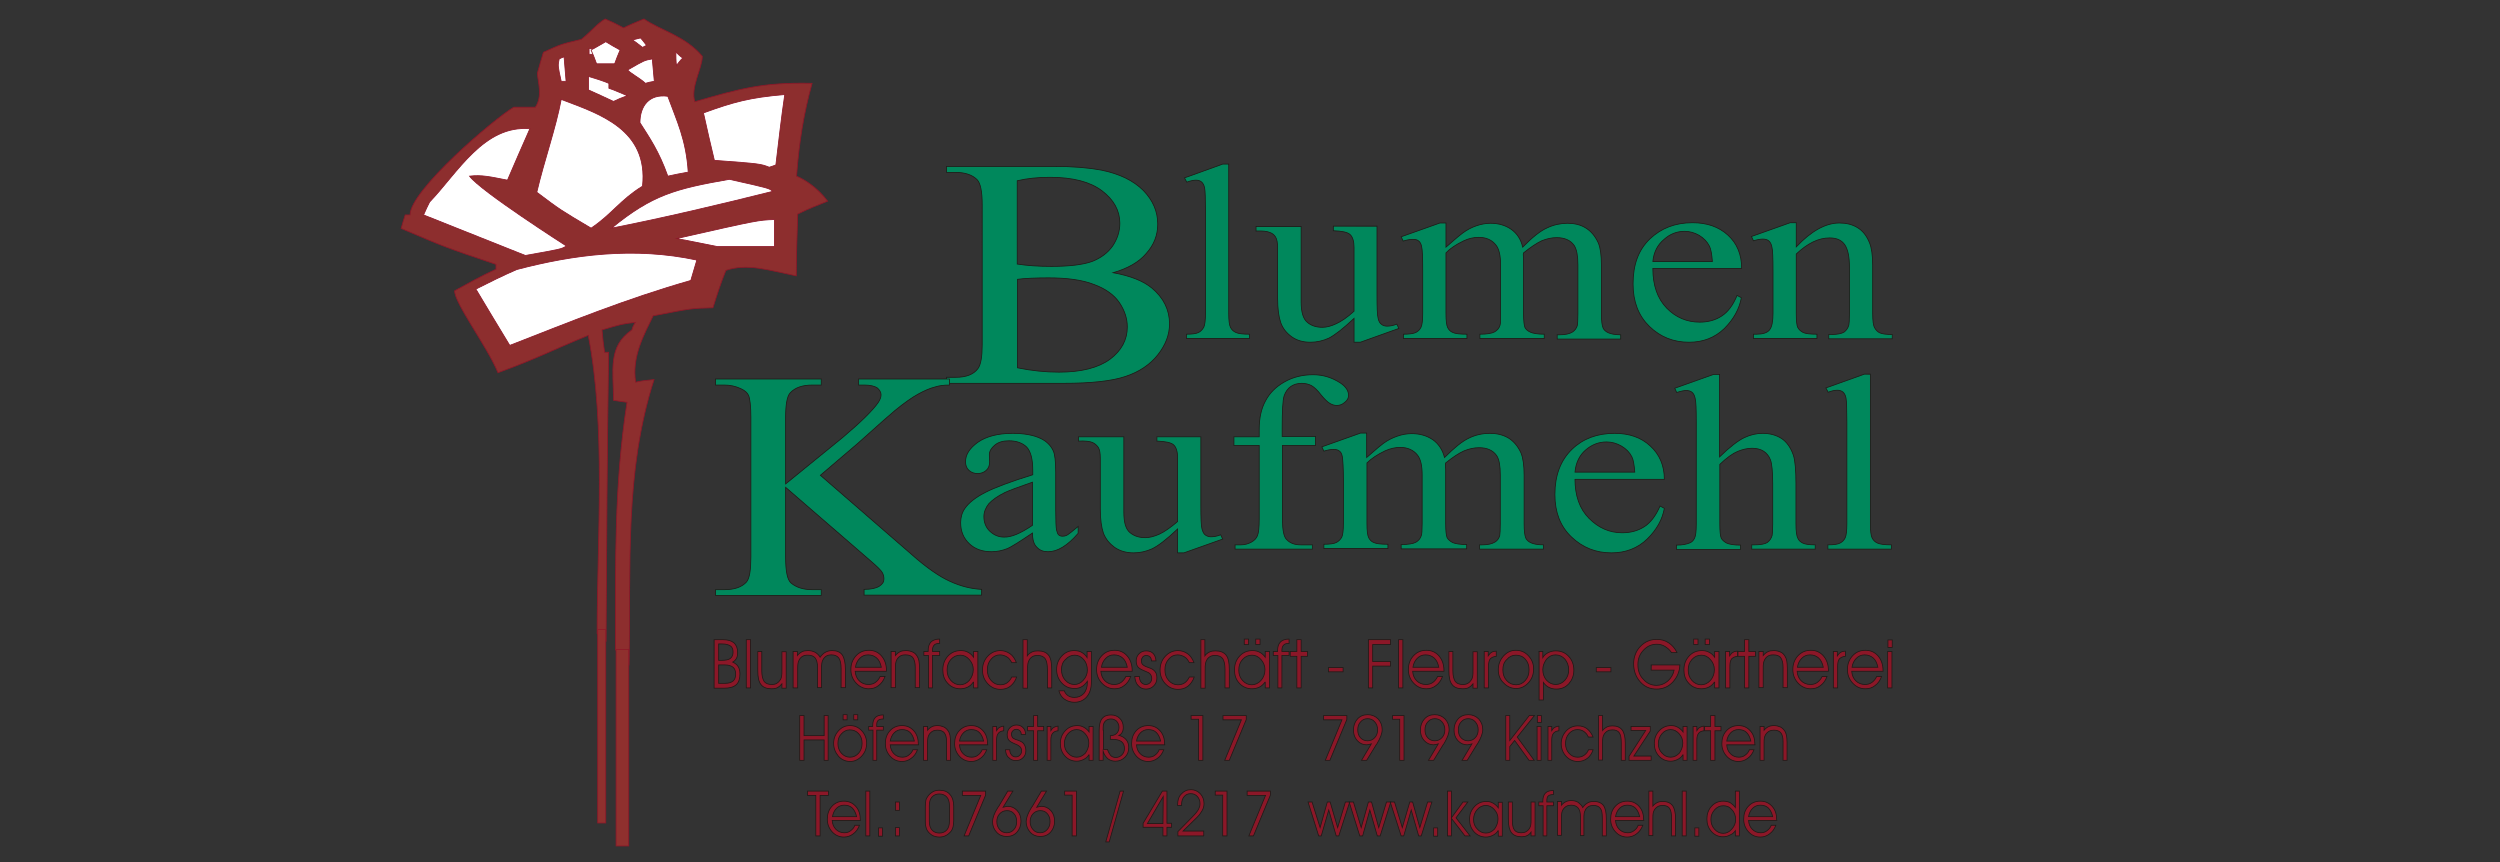 <?xml version="1.0" encoding="utf-8"?>
<!-- Generator: Adobe Illustrator 22.0.1, SVG Export Plug-In . SVG Version: 6.00 Build 0)  -->
<svg version="1.1" id="Ebene_1" xmlns="http://www.w3.org/2000/svg" xmlns:xlink="http://www.w3.org/1999/xlink" x="0px" y="0px"
	 viewBox="0 0 870 300" style="enable-background:new 0 0 870 300;" xml:space="preserve">
<rect x="0" y="0" width="870" height="300" fill="#333333" stroke="none"/>
<style type="text/css">
	.st0{clip-path:url(#SVGID_2_);fill-rule:evenodd;clip-rule:evenodd;fill:#00885C;}
	.st1{clip-path:url(#SVGID_2_);fill:none;stroke:#1F1A17;stroke-width:0.283;stroke-miterlimit:10;}
	.st2{clip-path:url(#SVGID_2_);fill-rule:evenodd;clip-rule:evenodd;fill:#8C1728;}
	.st3{clip-path:url(#SVGID_2_);fill-rule:evenodd;clip-rule:evenodd;fill:#8D2E2E;}
	.st4{clip-path:url(#SVGID_2_);fill:none;stroke:#8C1728;stroke-width:0.283;stroke-miterlimit:10;}
	.st5{clip-path:url(#SVGID_2_);fill-rule:evenodd;clip-rule:evenodd;fill:#FFFFFF;}
	.st6{clip-path:url(#SVGID_2_);fill-rule:evenodd;clip-rule:evenodd;fill:#8F302E;}
</style>
<g>
	<g>
		<defs>
			<rect id="SVGID_1_" x="44" y="-111" width="782" height="1104.8"/>
		</defs>
		<clipPath id="SVGID_2_">
			<use xlink:href="#SVGID_1_"  style="overflow:visible;"/>
		</clipPath>
		<path class="st0" d="M427.6,57.1v51.9c0,2.5,0.2,4.1,0.6,4.9c0.4,0.8,1,1.4,1.9,1.8c0.8,0.4,2.4,0.6,4.7,0.6v1.5h-21.9v-1.5
			c2,0,3.4-0.2,4.2-0.6c0.8-0.4,1.3-1,1.8-1.8c0.4-0.8,0.6-2.5,0.6-4.9V73.5c0-4.4-0.1-7.1-0.3-8.1c-0.2-1-0.6-1.7-1.1-2.1
			c-0.5-0.4-1.1-0.6-1.9-0.6c-0.8,0-1.9,0.2-3.2,0.7l-0.8-1.5l13.3-4.8"/>
		<path class="st0" d="M479.2,78.8v23.7c0,4.5,0.1,7.3,0.4,8.3c0.2,1,0.6,1.7,1.2,2.1c0.5,0.4,1.2,0.6,1.9,0.6c1,0,2.1-0.2,3.4-0.7
			l0.7,1.5l-13.4,4.8h-2.2v-8.3c-3.8,3.6-6.8,5.9-8.8,6.9c-2,0.9-4.1,1.4-6.4,1.4c-2.5,0-4.7-0.6-6.5-1.9c-1.8-1.3-3.1-2.9-3.8-4.9
			c-0.7-2-1.1-4.8-1.1-8.5V86.4c0-1.9-0.2-3.1-0.7-3.9c-0.4-0.7-1.1-1.3-2-1.6c-0.9-0.4-2.5-0.6-4.8-0.5v-1.6h15.7V105
			c0,3.6,0.7,6,2.2,7.2c1.4,1.2,3.2,1.7,5.2,1.7c1.4,0,3-0.4,4.7-1.2c1.8-0.8,3.9-2.2,6.3-4.4V86.1c0-2.2-0.5-3.7-1.4-4.5
			c-0.9-0.8-2.8-1.2-5.8-1.3v-1.6"/>
		<path class="st0" d="M503.2,86c3.3-2.9,5.2-4.5,5.8-4.9c1.5-1.1,3-1.9,4.7-2.5c1.7-0.6,3.4-0.9,5-0.9c2.8,0,5.2,0.7,7.2,2.1
			c2,1.4,3.4,3.5,4,6.2c3.3-3.4,6.2-5.7,8.5-6.7c2.3-1.1,4.7-1.6,7.1-1.6c2.4,0,4.5,0.5,6.3,1.6c1.8,1.1,3.3,2.8,4.4,5.2
			c0.7,1.6,1.1,4.2,1.1,7.8v16.9c0,2.5,0.2,4.1,0.6,5c0.3,0.6,0.9,1.2,1.8,1.6c0.9,0.4,2.3,0.7,4.3,0.7v1.5h-22.1v-1.5h0.9
			c1.9,0,3.4-0.3,4.5-1c0.7-0.5,1.3-1.2,1.6-2.2c0.1-0.5,0.2-1.9,0.2-4.1V92.2c0-3.2-0.4-5.4-1.3-6.8c-1.3-1.8-3.3-2.7-6.1-2.7
			c-1.7,0-3.5,0.4-5.2,1.1c-1.7,0.8-3.8,2.2-6.3,4.2l-0.1,0.5l0.1,1.8v18.7c0,2.7,0.2,4.3,0.5,5c0.4,0.7,1,1.2,1.9,1.6
			c0.9,0.4,2.5,0.7,4.8,0.7v1.5H515v-1.5c2.5,0,4.2-0.3,5.1-0.8c0.9-0.5,1.6-1.3,1.9-2.3c0.2-0.5,0.2-1.9,0.2-4.2V92.2
			c0-3.2-0.5-5.5-1.6-6.9c-1.4-1.8-3.4-2.7-6-2.7c-1.8,0-3.5,0.4-5.2,1.2c-2.7,1.3-4.8,2.7-6.2,4.2v21c0,2.6,0.2,4.2,0.6,5
			c0.4,0.8,1,1.4,1.8,1.7c0.8,0.4,2.4,0.6,4.9,0.6v1.5h-22.1v-1.5c2,0,3.5-0.2,4.3-0.6c0.8-0.4,1.4-1,1.8-1.8
			c0.4-0.8,0.6-2.5,0.6-4.9v-15c0-4.3-0.1-7.1-0.4-8.3c-0.2-0.9-0.6-1.6-1.1-1.9c-0.5-0.4-1.1-0.5-2-0.5c-0.9,0-2,0.2-3.3,0.6
			l-0.7-1.5l13.5-4.8h2.1"/>
		<path class="st0" d="M575.2,91h20.7c-0.2-2.5-0.5-4.3-1-5.3c-0.8-1.6-2-2.8-3.6-3.8c-1.6-0.9-3.3-1.4-5-1.4
			c-2.7,0-5.1,0.9-7.2,2.8C576.8,85.2,575.5,87.8,575.2,91 M575.2,93.5c0,5.8,1.6,10.4,4.8,13.7c3.2,3.3,7.1,4.9,11.5,4.9
			c2.9,0,5.5-0.7,7.6-2.1c2.2-1.4,4-3.8,5.4-7.2l1.5,0.8c-0.7,3.9-2.7,7.5-5.9,10.7c-3.3,3.2-7.4,4.8-12.3,4.8
			c-5.4,0-10-1.8-13.8-5.5c-3.8-3.7-5.7-8.6-5.7-14.8c0-6.7,1.9-11.9,5.9-15.7c3.9-3.7,8.8-5.6,14.8-5.6c5,0,9.1,1.4,12.3,4.3
			c3.2,2.9,4.8,6.8,4.8,11.6H575.2z"/>
		<path class="st0" d="M625.1,85.9c5.2-5.5,10.2-8.3,15-8.3c2.4,0,4.5,0.5,6.3,1.6c1.8,1.1,3.2,2.8,4.2,5.3c0.7,1.7,1.1,4.3,1.1,7.9
			v16.7c0,2.5,0.2,4.2,0.7,5c0.4,0.7,0.9,1.3,1.7,1.7c0.8,0.4,2.3,0.6,4.4,0.6v1.5h-22.1v-1.5h0.9c2.1,0,3.5-0.3,4.4-0.8
			c0.8-0.6,1.4-1.4,1.7-2.5c0.1-0.4,0.2-1.8,0.2-4V93c0-3.6-0.5-6.1-1.6-7.8c-1.1-1.6-2.8-2.4-5.3-2.4c-3.9,0-7.7,1.9-11.6,5.6v20.6
			c0,2.6,0.2,4.3,0.5,4.9c0.4,0.8,1.1,1.4,1.9,1.8c0.8,0.4,2.4,0.6,4.8,0.6v1.5h-22.1v-1.5h1c2.3,0,3.8-0.5,4.6-1.5
			c0.8-1,1.2-2.9,1.2-5.8V94.5c0-4.7-0.1-7.6-0.4-8.6c-0.2-1-0.6-1.7-1.1-2.1c-0.5-0.4-1.2-0.6-2-0.6c-0.9,0-2,0.2-3.3,0.6l-0.7-1.5
			l13.5-4.8h2.1"/>
		<path class="st1" d="M427.6,57.1v51.9c0,2.5,0.2,4.1,0.6,4.9c0.4,0.8,1,1.4,1.9,1.8c0.8,0.4,2.4,0.6,4.7,0.6v1.5h-21.9v-1.5
			c2,0,3.4-0.2,4.2-0.6c0.8-0.4,1.3-1,1.8-1.8c0.4-0.8,0.6-2.5,0.6-4.9V73.5c0-4.4-0.1-7.1-0.3-8.1c-0.2-1-0.6-1.7-1.1-2.1
			c-0.5-0.4-1.1-0.6-1.9-0.6c-0.8,0-1.9,0.2-3.2,0.7l-0.8-1.5l13.3-4.8H427.6z"/>
		<path class="st1" d="M479.2,78.8v23.7c0,4.5,0.1,7.3,0.4,8.3c0.2,1,0.6,1.7,1.2,2.1c0.5,0.4,1.2,0.6,1.9,0.6c1,0,2.1-0.2,3.4-0.7
			l0.7,1.5l-13.4,4.8h-2.2v-8.3c-3.8,3.6-6.8,5.9-8.8,6.9c-2,0.9-4.1,1.4-6.4,1.4c-2.5,0-4.7-0.6-6.5-1.9c-1.8-1.3-3.1-2.9-3.8-4.9
			c-0.7-2-1.1-4.8-1.1-8.5V86.4c0-1.9-0.2-3.1-0.7-3.9c-0.4-0.7-1.1-1.3-2-1.6c-0.9-0.4-2.5-0.6-4.8-0.5v-1.6h15.7V105
			c0,3.6,0.7,6,2.2,7.2c1.4,1.2,3.2,1.7,5.2,1.7c1.4,0,3-0.4,4.7-1.2c1.8-0.8,3.9-2.2,6.3-4.4V86.1c0-2.2-0.5-3.7-1.4-4.5
			c-0.9-0.8-2.8-1.2-5.8-1.3v-1.6H479.2z"/>
		<path class="st1" d="M503.2,86c3.3-2.9,5.2-4.5,5.8-4.9c1.5-1.1,3-1.9,4.7-2.5c1.7-0.6,3.4-0.9,5-0.9c2.8,0,5.2,0.7,7.2,2.1
			c2,1.4,3.4,3.5,4,6.2c3.3-3.4,6.2-5.7,8.5-6.7c2.3-1.1,4.7-1.6,7.1-1.6c2.4,0,4.5,0.5,6.3,1.6c1.8,1.1,3.3,2.8,4.4,5.2
			c0.7,1.6,1.1,4.2,1.1,7.8v16.9c0,2.5,0.2,4.1,0.6,5c0.3,0.6,0.9,1.2,1.8,1.6c0.9,0.4,2.3,0.7,4.3,0.7v1.5h-22.1v-1.5h0.9
			c1.9,0,3.4-0.3,4.5-1c0.7-0.5,1.3-1.2,1.6-2.2c0.1-0.5,0.2-1.9,0.2-4.1V92.2c0-3.2-0.4-5.4-1.3-6.8c-1.3-1.8-3.3-2.7-6.1-2.7
			c-1.7,0-3.5,0.4-5.2,1.1c-1.7,0.8-3.8,2.2-6.3,4.2l-0.1,0.5l0.1,1.8v18.7c0,2.7,0.2,4.3,0.5,5c0.4,0.7,1,1.2,1.9,1.6
			c0.9,0.4,2.5,0.7,4.8,0.7v1.5H515v-1.5c2.5,0,4.2-0.3,5.1-0.8c0.9-0.5,1.6-1.3,1.9-2.3c0.2-0.5,0.2-1.9,0.2-4.2V92.2
			c0-3.2-0.5-5.5-1.6-6.9c-1.4-1.8-3.4-2.7-6-2.7c-1.8,0-3.5,0.4-5.2,1.2c-2.7,1.3-4.8,2.7-6.2,4.2v21c0,2.6,0.2,4.2,0.6,5
			c0.4,0.8,1,1.4,1.8,1.7c0.8,0.4,2.4,0.6,4.9,0.6v1.5h-22.1v-1.5c2,0,3.5-0.2,4.3-0.6c0.8-0.4,1.4-1,1.8-1.8
			c0.4-0.8,0.6-2.5,0.6-4.9v-15c0-4.3-0.1-7.1-0.4-8.3c-0.2-0.9-0.6-1.6-1.1-1.9c-0.5-0.4-1.1-0.5-2-0.5c-0.9,0-2,0.2-3.3,0.6
			l-0.7-1.5l13.5-4.8h2.1V86z"/>
		<path class="st1" d="M575.2,91h20.7c-0.2-2.5-0.5-4.3-1-5.3c-0.8-1.6-2-2.8-3.6-3.8c-1.6-0.9-3.3-1.4-5-1.4
			c-2.7,0-5.1,0.9-7.2,2.8C576.8,85.2,575.5,87.8,575.2,91z M575.2,93.5c0,5.8,1.6,10.4,4.8,13.7c3.2,3.3,7.1,4.9,11.5,4.9
			c2.9,0,5.5-0.7,7.6-2.1c2.2-1.4,4-3.8,5.4-7.2l1.5,0.8c-0.7,3.9-2.7,7.5-5.9,10.7c-3.3,3.2-7.4,4.8-12.3,4.8
			c-5.4,0-10-1.8-13.8-5.5c-3.8-3.7-5.7-8.6-5.7-14.8c0-6.7,1.9-11.9,5.9-15.7c3.9-3.7,8.8-5.6,14.8-5.6c5,0,9.1,1.4,12.3,4.3
			c3.2,2.9,4.8,6.8,4.8,11.6H575.2z"/>
		<path class="st1" d="M625.1,85.9c5.2-5.5,10.2-8.3,15-8.3c2.4,0,4.5,0.5,6.3,1.6c1.8,1.1,3.2,2.8,4.2,5.3c0.7,1.7,1.1,4.3,1.1,7.9
			v16.7c0,2.5,0.2,4.2,0.7,5c0.4,0.7,0.9,1.3,1.7,1.7c0.8,0.4,2.3,0.6,4.4,0.6v1.5h-22.1v-1.5h0.9c2.1,0,3.5-0.3,4.4-0.8
			c0.8-0.6,1.4-1.4,1.7-2.5c0.1-0.4,0.2-1.8,0.2-4V93c0-3.6-0.5-6.1-1.6-7.8c-1.1-1.6-2.8-2.4-5.3-2.4c-3.9,0-7.7,1.9-11.6,5.6v20.6
			c0,2.6,0.2,4.3,0.5,4.9c0.4,0.8,1.1,1.4,1.9,1.8c0.8,0.4,2.4,0.6,4.8,0.6v1.5h-22.1v-1.5h1c2.3,0,3.8-0.5,4.6-1.5
			c0.8-1,1.2-2.9,1.2-5.8V94.5c0-4.7-0.1-7.6-0.4-8.6c-0.2-1-0.6-1.7-1.1-2.1c-0.5-0.4-1.2-0.6-2-0.6c-0.9,0-2,0.2-3.3,0.6l-0.7-1.5
			l13.5-4.8h2.1V85.9z"/>
		<path class="st0" d="M354.1,128c4.9,1,9.7,1.5,14.4,1.5c7.8,0,13.7-1.5,17.8-4.5c4-3,6-6.8,6-11.2c0-2.9-0.9-5.7-2.7-8.4
			c-1.8-2.7-4.8-4.9-8.9-6.4c-4.1-1.6-9.4-2.3-15.8-2.3c-4.9,0-8.5,0.2-10.8,0.5 M354.1,91.9c3.2,0.5,7.1,0.8,11.8,0.8
			c6.3,0,11-0.6,14.1-1.7c3.1-1.2,5.5-3,7.2-5.4c1.6-2.4,2.5-5,2.5-7.9c0-4.4-2.1-8.2-6.2-11.3c-4.1-3.1-10.1-4.7-18.1-4.7
			c-4.2,0-8,0.4-11.4,1.2V91.9z M387.4,94.9c6,1.1,10.5,2.9,13.4,5.3c4.1,3.4,6.2,7.6,6.2,12.5c0,3.8-1.4,7.4-4.1,10.8
			c-2.7,3.4-6.4,5.9-11.2,7.5c-4.7,1.6-11.9,2.4-21.6,2.4h-40.7v-2.1h3.2c3.6,0,6.2-1,7.7-3c1-1.3,1.5-4.1,1.5-8.3V71.3
			c0-4.7-0.6-7.6-1.8-8.8c-1.6-1.6-4.1-2.5-7.4-2.5h-3.2v-2.1h37.2c7,0,12.5,0.5,16.7,1.3c6.4,1.3,11.2,3.7,14.6,7.1
			c3.3,3.4,5,7.3,5,11.7c0,3.8-1.3,7.2-4,10.2C396.4,91.2,392.5,93.4,387.4,94.9z"/>
		<path class="st1" d="M354.1,128c4.9,1,9.7,1.5,14.4,1.5c7.8,0,13.7-1.5,17.8-4.5c4-3,6-6.8,6-11.2c0-2.9-0.9-5.7-2.7-8.4
			c-1.8-2.7-4.8-4.9-8.9-6.4c-4.1-1.6-9.4-2.3-15.8-2.3c-4.9,0-8.5,0.2-10.8,0.5V128z M354.1,91.9c3.2,0.5,7.1,0.8,11.8,0.8
			c6.3,0,11-0.6,14.1-1.7c3.1-1.2,5.5-3,7.2-5.4c1.6-2.4,2.5-5,2.5-7.9c0-4.4-2.1-8.2-6.2-11.3c-4.1-3.1-10.1-4.7-18.1-4.7
			c-4.2,0-8,0.4-11.4,1.2V91.9z M387.4,94.9c6,1.1,10.5,2.9,13.4,5.3c4.1,3.4,6.2,7.6,6.2,12.5c0,3.8-1.4,7.4-4.1,10.8
			c-2.7,3.4-6.4,5.9-11.2,7.5c-4.7,1.6-11.9,2.4-21.6,2.4h-40.7v-2.1h3.2c3.6,0,6.2-1,7.7-3c1-1.3,1.5-4.1,1.5-8.3V71.3
			c0-4.7-0.6-7.6-1.8-8.8c-1.6-1.6-4.1-2.5-7.4-2.5h-3.2v-2.1h37.2c7,0,12.5,0.5,16.7,1.3c6.4,1.3,11.2,3.7,14.6,7.1
			c3.3,3.4,5,7.3,5,11.7c0,3.8-1.3,7.2-4,10.2C396.4,91.2,392.5,93.4,387.4,94.9z"/>
		<path class="st0" d="M285.5,165.4l31.8,27.6c5.2,4.6,9.7,7.7,13.3,9.3c3.7,1.7,7.3,2.6,11,2.8v2h-40.9v-2c2.4,0,4.2-0.4,5.3-1.1
			c1.1-0.7,1.6-1.5,1.6-2.5c0-0.9-0.2-1.6-0.6-2.3c-0.4-0.7-1.7-2-3.9-3.9l-29.7-25.7v24.3c0,4.9,0.6,7.9,1.9,9
			c1.8,1.5,4.2,2.3,7.4,2.3h3.1v2H249v-2h3.1c3.5,0,6.1-0.9,7.7-2.7c1-1.2,1.5-4,1.5-8.6v-48.7c0-3.8-0.3-6.4-0.8-7.6
			c-0.4-0.9-1.3-1.7-2.6-2.3c-1.9-0.9-3.8-1.3-5.8-1.3H249v-2.1h36.8v2.1h-3.1c-3.5,0-6,0.9-7.7,2.7c-1.1,1.2-1.6,4.1-1.6,8.6v23.1
			l19.9-16.2c6.4-5.4,10.5-9.5,12.3-12.1c0.6-0.9,1-1.8,1-2.7c0-0.9-0.5-1.7-1.3-2.4c-0.9-0.6-2.4-1-4.5-1h-2v-2.1h31.6v2.1
			c-1.9,0-3.6,0.2-5.1,0.7c-1.6,0.4-3.5,1.2-5.7,2.4c-2.2,1.2-4.9,3.1-8.2,5.8c-0.9,0.7-5.2,4.5-12.9,11.4"/>
		<path class="st1" d="M285.5,165.4l31.8,27.6c5.2,4.6,9.7,7.7,13.3,9.3c3.7,1.7,7.3,2.6,11,2.8v2h-40.9v-2c2.4,0,4.2-0.4,5.3-1.1
			c1.1-0.7,1.6-1.5,1.6-2.5c0-0.9-0.2-1.6-0.6-2.3c-0.4-0.7-1.7-2-3.9-3.9l-29.7-25.7v24.3c0,4.9,0.6,7.9,1.9,9
			c1.8,1.5,4.2,2.3,7.4,2.3h3.1v2H249v-2h3.1c3.5,0,6.1-0.9,7.7-2.7c1-1.2,1.5-4,1.5-8.6v-48.7c0-3.8-0.3-6.4-0.8-7.6
			c-0.4-0.9-1.3-1.7-2.6-2.3c-1.9-0.9-3.8-1.3-5.8-1.3H249v-2.1h36.8v2.1h-3.1c-3.5,0-6,0.9-7.7,2.7c-1.1,1.2-1.6,4.1-1.6,8.6v23.1
			l19.9-16.2c6.4-5.4,10.5-9.5,12.3-12.1c0.6-0.9,1-1.8,1-2.7c0-0.9-0.5-1.7-1.3-2.4c-0.9-0.6-2.4-1-4.5-1h-2v-2.1h31.6v2.1
			c-1.9,0-3.6,0.2-5.1,0.7c-1.6,0.4-3.5,1.2-5.7,2.4c-2.2,1.2-4.9,3.1-8.2,5.8c-0.9,0.7-5.2,4.5-12.9,11.4L285.5,165.4z"/>
		<path class="st0" d="M359.3,182.8v-15c-4.9,1.7-8.1,2.9-9.6,3.6c-2.6,1.3-4.4,2.6-5.6,3.9c-1.1,1.4-1.7,2.9-1.7,4.5
			c0,2,0.7,3.8,2.1,5.1c1.4,1.3,3,2,4.9,2C351.9,187,355.2,185.6,359.3,182.8 M359.3,185.5c-4.6,3.1-7.5,4.9-8.7,5.4
			c-1.8,0.7-3.6,1.1-5.6,1.1c-3.1,0-5.7-0.9-7.7-2.8c-2-1.9-3-4.3-3-7.3c0-1.9,0.5-3.6,1.5-5c1.3-1.9,3.7-3.8,7-5.5
			c3.3-1.7,8.9-3.8,16.6-6.2v-1.5c0-3.9-0.7-6.6-2.1-8.1c-1.4-1.4-3.5-2.2-6.2-2.2c-2.1,0-3.7,0.5-4.9,1.5c-1.2,1-1.9,2.1-1.9,3.3
			l0.1,2.5c0,1.3-0.4,2.3-1.2,3c-0.8,0.7-1.8,1.1-3,1.1c-1.2,0-2.2-0.4-3-1.1c-0.8-0.7-1.2-1.8-1.2-3c0-2.5,1.4-4.7,4.3-6.8
			c2.9-2,6.9-3.1,12.1-3.1c4,0,7.3,0.6,9.8,1.8c1.9,0.9,3.4,2.3,4.3,4.2c0.6,1.2,0.9,3.7,0.9,7.5v13.3c0,3.7,0.1,6,0.3,6.9
			c0.2,0.8,0.4,1.4,0.8,1.7c0.4,0.3,0.8,0.4,1.3,0.4c0.5,0,1-0.1,1.4-0.3c0.7-0.4,2-1.4,4-3.1v2.4c-3.7,4.3-7.2,6.4-10.5,6.4
			c-1.6,0-2.9-0.5-3.8-1.5C359.8,189.5,359.3,187.9,359.3,185.5z"/>
		<path class="st0" d="M417.9,152v23.8c0,4.5,0.1,7.3,0.4,8.3c0.3,1,0.6,1.7,1.2,2.1c0.6,0.4,1.2,0.6,1.9,0.6c1,0,2.2-0.2,3.4-0.7
			l0.7,1.5l-13.5,4.8h-2.2v-8.3c-3.9,3.7-6.8,5.9-8.9,6.9c-2,0.9-4.2,1.4-6.4,1.4c-2.5,0-4.7-0.6-6.6-1.9c-1.8-1.3-3.1-2.9-3.9-4.9
			c-0.7-2-1.1-4.8-1.1-8.5v-17.5c0-1.9-0.2-3.1-0.7-3.9c-0.5-0.7-1.1-1.3-2-1.7c-0.9-0.4-2.5-0.6-4.9-0.5V152h15.8v26.2
			c0,3.7,0.7,6,2.2,7.2c1.5,1.2,3.2,1.7,5.3,1.7c1.4,0,3-0.4,4.8-1.2c1.8-0.8,3.9-2.3,6.4-4.4v-22.2c0-2.2-0.5-3.7-1.4-4.5
			c-0.9-0.8-2.9-1.2-5.8-1.3V152"/>
		<path class="st0" d="M446.3,155v25.8c0,3.7,0.5,6,1.4,6.9c1.2,1.3,2.8,1.9,4.9,1.9h4.1v1.5h-26.9v-1.5h2c1.3,0,2.5-0.3,3.6-0.9
			c1.1-0.6,1.8-1.3,2.2-2.3c0.4-1,0.6-2.9,0.6-5.7V155h-8.8V152h8.8v-2.6c0-3.9,0.7-7.2,2.2-9.9c1.4-2.7,3.6-4.9,6.6-6.6
			c3-1.7,6.3-2.5,10-2.5c3.4,0,6.6,1,9.5,2.9c1.9,1.3,2.8,2.7,2.8,4.3c0,0.9-0.4,1.7-1.3,2.4c-0.9,0.8-1.8,1.1-2.8,1.1
			c-0.8,0-1.5-0.2-2.4-0.7c-0.8-0.5-1.9-1.5-3.1-3c-1.2-1.6-2.3-2.6-3.3-3.2c-1-0.5-2.1-0.8-3.4-0.8c-1.5,0-2.8,0.4-3.8,1.1
			c-1,0.7-1.8,1.8-2.3,3.2c-0.5,1.5-0.7,5.3-0.7,11.4v2.8h11.6v3.1"/>
		<path class="st0" d="M475.6,159.2c3.3-2.9,5.2-4.5,5.8-4.9c1.5-1.1,3.1-1.9,4.8-2.5c1.7-0.6,3.4-0.9,5.1-0.9
			c2.8,0,5.2,0.7,7.3,2.1c2,1.4,3.4,3.5,4.1,6.2c3.4-3.4,6.2-5.7,8.6-6.8c2.3-1.1,4.7-1.6,7.2-1.6c2.4,0,4.5,0.5,6.4,1.6
			c1.8,1.1,3.3,2.8,4.4,5.2c0.7,1.7,1.1,4.3,1.1,7.8v16.9c0,2.5,0.2,4.1,0.6,5c0.3,0.6,0.9,1.2,1.8,1.6c0.9,0.4,2.3,0.7,4.3,0.7v1.5
			h-22.2v-1.5h0.9c1.9,0,3.4-0.3,4.5-1c0.8-0.5,1.3-1.2,1.6-2.2c0.1-0.5,0.2-1.9,0.2-4.2v-16.9c0-3.2-0.4-5.5-1.3-6.8
			c-1.3-1.8-3.3-2.7-6.1-2.7c-1.7,0-3.5,0.4-5.2,1.1c-1.8,0.8-3.9,2.2-6.4,4.2l-0.1,0.5l0.1,1.8v18.7c0,2.7,0.2,4.3,0.5,5
			c0.4,0.7,1,1.2,1.9,1.7c0.9,0.4,2.6,0.7,4.9,0.7v1.5h-22.8v-1.5c2.5,0,4.2-0.3,5.1-0.8c0.9-0.5,1.6-1.3,1.9-2.3
			c0.2-0.5,0.3-1.9,0.3-4.2v-16.9c0-3.2-0.5-5.5-1.6-6.9c-1.4-1.8-3.5-2.7-6-2.7c-1.8,0-3.5,0.4-5.3,1.2c-2.7,1.3-4.8,2.7-6.3,4.2
			v21c0,2.6,0.2,4.2,0.6,5c0.4,0.8,1,1.4,1.8,1.7c0.8,0.4,2.4,0.6,4.9,0.6v1.5h-22.3v-1.5c2.1,0,3.5-0.2,4.3-0.6
			c0.8-0.4,1.4-1,1.9-1.8c0.4-0.8,0.6-2.5,0.6-4.9v-15c0-4.3-0.2-7.1-0.4-8.3c-0.2-1-0.6-1.6-1.1-1.9c-0.5-0.4-1.2-0.5-2-0.5
			c-0.9,0-2,0.2-3.3,0.6l-0.7-1.5l13.5-4.8h2.1"/>
		<path class="st0" d="M548.1,164.3h20.8c-0.2-2.5-0.5-4.3-1-5.3c-0.8-1.6-2-2.8-3.7-3.8c-1.6-0.9-3.3-1.4-5.1-1.4
			c-2.7,0-5.1,0.9-7.3,2.8C549.7,158.4,548.4,161,548.1,164.3 M548.1,166.7c0,5.8,1.6,10.4,4.9,13.7c3.3,3.3,7.1,5,11.5,5
			c3,0,5.5-0.7,7.7-2.1c2.2-1.4,4-3.8,5.5-7.2l1.5,0.8c-0.7,3.9-2.7,7.5-6,10.7c-3.3,3.2-7.5,4.8-12.4,4.8c-5.4,0-10-1.8-13.9-5.5
			c-3.9-3.7-5.8-8.6-5.8-14.8c0-6.7,2-11.9,5.9-15.7c3.9-3.8,8.9-5.6,14.9-5.6c5,0,9.2,1.4,12.4,4.4c3.2,2.9,4.9,6.8,4.9,11.6H548.1
			z"/>
		<path class="st0" d="M598.4,130.3V159c3.6-3.5,6.5-5.7,8.6-6.7c2.1-1,4.3-1.5,6.4-1.5c2.5,0,4.7,0.6,6.6,1.8
			c1.8,1.2,3.2,3.2,4.1,5.8c0.6,1.8,0.9,5.2,0.9,10v13.9c0,2.5,0.2,4.2,0.7,5.1c0.3,0.7,0.9,1.2,1.7,1.6c0.8,0.4,2.2,0.6,4.3,0.6
			v1.5h-22.1v-1.5h1c2.1,0,3.6-0.3,4.4-0.8c0.8-0.6,1.4-1.4,1.7-2.5c0.1-0.5,0.2-1.8,0.2-4v-13.9c0-4.3-0.3-7.1-0.8-8.4
			c-0.5-1.3-1.3-2.3-2.4-3c-1.1-0.7-2.5-1-4-1c-1.6,0-3.3,0.4-5,1.1c-1.7,0.7-3.8,2.2-6.2,4.5v20.7c0,2.7,0.2,4.3,0.5,5
			c0.4,0.7,1,1.2,1.9,1.7c0.9,0.4,2.5,0.7,4.8,0.7v1.5h-22.3v-1.5c2,0,3.6-0.3,4.7-0.8c0.7-0.3,1.2-0.8,1.6-1.6
			c0.4-0.8,0.6-2.4,0.6-4.9v-35.5c0-4.5-0.1-7.2-0.4-8.3c-0.2-1-0.6-1.7-1.1-2.1c-0.5-0.4-1.2-0.6-2-0.6c-0.7,0-1.8,0.2-3.3,0.7
			l-0.7-1.5l13.5-4.8"/>
		<path class="st0" d="M650.9,130.3v52c0,2.5,0.2,4.1,0.6,4.9c0.4,0.8,1,1.4,1.9,1.8c0.9,0.4,2.4,0.6,4.8,0.6v1.5h-22.1v-1.5
			c2.1,0,3.5-0.2,4.2-0.6c0.8-0.4,1.4-1,1.8-1.8c0.4-0.8,0.6-2.5,0.6-4.9v-35.6c0-4.4-0.1-7.1-0.3-8.2c-0.2-1-0.6-1.7-1.1-2.1
			c-0.5-0.4-1.2-0.6-1.9-0.6c-0.9,0-1.9,0.2-3.2,0.7l-0.8-1.5l13.4-4.8"/>
		<path class="st1" d="M359.3,182.8v-15c-4.9,1.7-8.1,2.9-9.6,3.6c-2.6,1.3-4.4,2.6-5.6,3.9c-1.1,1.4-1.7,2.9-1.7,4.5
			c0,2,0.7,3.8,2.1,5.1c1.4,1.3,3,2,4.9,2C351.9,187,355.2,185.6,359.3,182.8z M359.3,185.5c-4.6,3.1-7.5,4.9-8.7,5.4
			c-1.8,0.7-3.6,1.1-5.6,1.1c-3.1,0-5.7-0.9-7.7-2.8c-2-1.9-3-4.3-3-7.3c0-1.9,0.5-3.6,1.5-5c1.3-1.9,3.7-3.8,7-5.5
			c3.3-1.7,8.9-3.8,16.6-6.2v-1.5c0-3.9-0.7-6.6-2.1-8.1c-1.4-1.4-3.5-2.2-6.2-2.2c-2.1,0-3.7,0.5-4.9,1.5c-1.2,1-1.9,2.1-1.9,3.3
			l0.1,2.5c0,1.3-0.4,2.3-1.2,3c-0.8,0.7-1.8,1.1-3,1.1c-1.2,0-2.2-0.4-3-1.1c-0.8-0.7-1.2-1.8-1.2-3c0-2.5,1.4-4.7,4.3-6.8
			c2.9-2,6.9-3.1,12.1-3.1c4,0,7.3,0.6,9.8,1.8c1.9,0.9,3.4,2.3,4.3,4.2c0.6,1.2,0.9,3.7,0.9,7.5v13.3c0,3.7,0.1,6,0.3,6.9
			c0.2,0.8,0.4,1.4,0.8,1.7c0.4,0.3,0.8,0.4,1.3,0.4c0.5,0,1-0.1,1.4-0.3c0.7-0.4,2-1.4,4-3.1v2.4c-3.7,4.3-7.2,6.4-10.5,6.4
			c-1.6,0-2.9-0.5-3.8-1.5C359.8,189.5,359.3,187.9,359.3,185.5z"/>
		<path class="st1" d="M417.9,152v23.8c0,4.5,0.1,7.3,0.4,8.3c0.3,1,0.6,1.7,1.2,2.1c0.6,0.4,1.2,0.6,1.9,0.6c1,0,2.2-0.2,3.4-0.7
			l0.7,1.5l-13.5,4.8h-2.2v-8.3c-3.9,3.7-6.8,5.9-8.9,6.9c-2,0.9-4.2,1.4-6.4,1.4c-2.5,0-4.7-0.6-6.6-1.9c-1.8-1.3-3.1-2.9-3.9-4.9
			c-0.7-2-1.1-4.8-1.1-8.5v-17.5c0-1.9-0.2-3.1-0.7-3.9c-0.5-0.7-1.1-1.3-2-1.7c-0.9-0.4-2.5-0.6-4.9-0.5V152h15.8v26.2
			c0,3.7,0.7,6,2.2,7.2c1.5,1.2,3.2,1.7,5.3,1.7c1.4,0,3-0.4,4.8-1.2c1.8-0.8,3.9-2.3,6.4-4.4v-22.2c0-2.2-0.5-3.7-1.4-4.5
			c-0.9-0.8-2.9-1.2-5.8-1.3V152H417.9z"/>
		<path class="st1" d="M446.3,155v25.8c0,3.7,0.5,6,1.4,6.9c1.2,1.3,2.8,1.9,4.9,1.9h4.1v1.5h-26.9v-1.5h2c1.3,0,2.5-0.3,3.6-0.9
			c1.1-0.6,1.8-1.3,2.2-2.3c0.4-1,0.6-2.9,0.6-5.7V155h-8.8V152h8.8v-2.6c0-3.9,0.7-7.2,2.2-9.9c1.4-2.7,3.6-4.9,6.6-6.6
			c3-1.7,6.3-2.5,10-2.5c3.4,0,6.6,1,9.5,2.9c1.9,1.3,2.8,2.7,2.8,4.3c0,0.9-0.4,1.7-1.3,2.4c-0.9,0.8-1.8,1.1-2.8,1.1
			c-0.8,0-1.5-0.2-2.4-0.7c-0.8-0.5-1.9-1.5-3.1-3c-1.2-1.6-2.3-2.6-3.3-3.2c-1-0.5-2.1-0.8-3.4-0.8c-1.5,0-2.8,0.4-3.8,1.1
			c-1,0.7-1.8,1.8-2.3,3.2c-0.5,1.5-0.7,5.3-0.7,11.4v2.8h11.6v3.1H446.3z"/>
		<path class="st1" d="M475.6,159.2c3.3-2.9,5.2-4.5,5.8-4.9c1.5-1.1,3.1-1.9,4.8-2.5c1.7-0.6,3.4-0.9,5.1-0.9
			c2.8,0,5.2,0.7,7.3,2.1c2,1.4,3.4,3.5,4.1,6.2c3.4-3.4,6.2-5.7,8.6-6.8c2.3-1.1,4.7-1.6,7.2-1.6c2.4,0,4.5,0.5,6.4,1.6
			c1.8,1.1,3.3,2.8,4.4,5.2c0.7,1.7,1.1,4.3,1.1,7.8v16.9c0,2.5,0.2,4.1,0.6,5c0.3,0.6,0.9,1.2,1.8,1.6c0.9,0.4,2.3,0.7,4.3,0.7v1.5
			h-22.2v-1.5h0.9c1.9,0,3.4-0.3,4.5-1c0.8-0.5,1.3-1.2,1.6-2.2c0.1-0.5,0.2-1.9,0.2-4.2v-16.9c0-3.2-0.4-5.5-1.3-6.8
			c-1.3-1.8-3.3-2.7-6.1-2.7c-1.7,0-3.5,0.4-5.2,1.1c-1.8,0.8-3.9,2.2-6.4,4.2l-0.1,0.5l0.1,1.8v18.7c0,2.7,0.2,4.3,0.5,5
			c0.4,0.7,1,1.2,1.9,1.7c0.9,0.4,2.6,0.7,4.9,0.7v1.5h-22.8v-1.5c2.5,0,4.2-0.3,5.1-0.8c0.9-0.5,1.6-1.3,1.9-2.3
			c0.2-0.5,0.3-1.9,0.3-4.2v-16.9c0-3.2-0.5-5.5-1.6-6.9c-1.4-1.8-3.5-2.7-6-2.7c-1.8,0-3.5,0.4-5.3,1.2c-2.7,1.3-4.8,2.7-6.3,4.2
			v21c0,2.6,0.2,4.2,0.6,5c0.4,0.8,1,1.4,1.8,1.7c0.8,0.4,2.4,0.6,4.9,0.6v1.5h-22.3v-1.5c2.1,0,3.5-0.2,4.3-0.6
			c0.8-0.4,1.4-1,1.9-1.8c0.4-0.8,0.6-2.5,0.6-4.9v-15c0-4.3-0.2-7.1-0.4-8.3c-0.2-1-0.6-1.6-1.1-1.9c-0.5-0.4-1.2-0.5-2-0.5
			c-0.9,0-2,0.2-3.3,0.6l-0.7-1.5l13.5-4.8h2.1V159.2z"/>
		<path class="st1" d="M548.1,164.3h20.8c-0.2-2.5-0.5-4.3-1-5.3c-0.8-1.6-2-2.8-3.7-3.8c-1.6-0.9-3.3-1.4-5.1-1.4
			c-2.7,0-5.1,0.9-7.3,2.8C549.7,158.4,548.4,161,548.1,164.3z M548.1,166.7c0,5.8,1.6,10.4,4.9,13.7c3.3,3.3,7.1,5,11.5,5
			c3,0,5.5-0.7,7.7-2.1c2.2-1.4,4-3.8,5.5-7.2l1.5,0.8c-0.7,3.9-2.7,7.5-6,10.7c-3.3,3.2-7.5,4.8-12.4,4.8c-5.4,0-10-1.8-13.9-5.5
			c-3.9-3.7-5.8-8.6-5.8-14.8c0-6.7,2-11.9,5.9-15.7c3.9-3.8,8.9-5.6,14.9-5.6c5,0,9.2,1.4,12.4,4.4c3.2,2.9,4.9,6.8,4.9,11.6H548.1
			z"/>
		<path class="st1" d="M598.4,130.3V159c3.6-3.5,6.5-5.7,8.6-6.7c2.1-1,4.3-1.5,6.4-1.5c2.5,0,4.7,0.6,6.6,1.8
			c1.8,1.2,3.2,3.2,4.1,5.8c0.6,1.8,0.9,5.2,0.9,10v13.9c0,2.5,0.2,4.2,0.7,5.1c0.3,0.7,0.9,1.2,1.7,1.6c0.8,0.4,2.2,0.6,4.3,0.6
			v1.5h-22.1v-1.5h1c2.1,0,3.6-0.3,4.4-0.8c0.8-0.6,1.4-1.4,1.7-2.5c0.1-0.5,0.2-1.8,0.2-4v-13.9c0-4.3-0.3-7.1-0.8-8.4
			c-0.5-1.3-1.3-2.3-2.4-3c-1.1-0.7-2.5-1-4-1c-1.6,0-3.3,0.4-5,1.1c-1.7,0.7-3.8,2.2-6.2,4.5v20.7c0,2.7,0.2,4.3,0.5,5
			c0.4,0.7,1,1.2,1.9,1.7c0.9,0.4,2.5,0.7,4.8,0.7v1.5h-22.3v-1.5c2,0,3.6-0.3,4.7-0.8c0.7-0.3,1.2-0.8,1.6-1.6
			c0.4-0.8,0.6-2.4,0.6-4.9v-35.5c0-4.5-0.1-7.2-0.4-8.3c-0.2-1-0.6-1.7-1.1-2.1c-0.5-0.4-1.2-0.6-2-0.6c-0.7,0-1.8,0.2-3.3,0.7
			l-0.7-1.5l13.5-4.8H598.4z"/>
		<path class="st1" d="M650.9,130.3v52c0,2.5,0.2,4.1,0.6,4.9c0.4,0.8,1,1.4,1.9,1.8c0.9,0.4,2.4,0.6,4.8,0.6v1.5h-22.1v-1.5
			c2.1,0,3.5-0.2,4.2-0.6c0.8-0.4,1.4-1,1.8-1.8c0.4-0.8,0.6-2.5,0.6-4.9v-35.6c0-4.4-0.1-7.1-0.3-8.2c-0.2-1-0.6-1.7-1.1-2.1
			c-0.5-0.4-1.2-0.6-1.9-0.6c-0.9,0-1.9,0.2-3.2,0.7l-0.8-1.5l13.4-4.8H650.9z"/>
		<path class="st2" d="M248.6,222.6h2.9c1.8,0,3.1,0.4,3.9,1.1c0.8,0.7,1.3,1.8,1.3,3.4c0,0.8-0.1,1.4-0.4,2c-0.3,0.5-0.7,1-1.3,1.3
			c0.8,0.4,1.5,0.9,1.9,1.6c0.4,0.7,0.6,1.5,0.6,2.5c0,1.7-0.4,3-1.3,3.8c-0.9,0.8-2.3,1.2-4.2,1.2h-3.5 M250.1,224.2v5.6h0.9
			c1.5,0,2.6-0.2,3.2-0.7c0.6-0.5,0.9-1.2,0.9-2.2c0-1-0.3-1.7-0.9-2.1c-0.6-0.4-1.5-0.7-2.8-0.7H250.1z M250.1,231.5v6.3h2.2
			c1.3,0,2.2-0.3,2.8-0.8c0.6-0.5,0.9-1.3,0.9-2.4c0-1.1-0.3-1.9-0.9-2.4c-0.6-0.5-1.6-0.8-2.8-0.8H250.1z"/>
		<polyline class="st2" points="259.7,239.4 259.7,222.6 261.2,222.6 261.2,239.4 		"/>
		<path class="st2" d="M263.6,226.7h1.5v6.7c0,1.7,0.3,2.9,0.8,3.7c0.5,0.7,1.4,1.1,2.6,1.1c0.7,0,1.3-0.1,1.8-0.4
			c0.5-0.3,0.9-0.7,1.3-1.3c0.2-0.3,0.3-0.7,0.4-1.2c0.1-0.4,0.1-1.2,0.1-2.3v-6.2h1.5v12.7h-1.5V238c-0.5,0.6-1,1-1.5,1.3
			c-0.6,0.3-1.3,0.4-2.1,0.4c-1.7,0-3-0.5-3.7-1.5c-0.8-1-1.1-2.6-1.1-4.9"/>
		<path class="st2" d="M285.4,228.7c0.5-0.7,1.1-1.3,1.8-1.7c0.7-0.4,1.5-0.6,2.4-0.6c1.6,0,2.8,0.5,3.5,1.5c0.7,1,1.1,2.7,1.1,5
			v6.4h-1.5v-6.7c0-1.7-0.3-2.9-0.8-3.6c-0.5-0.7-1.4-1.1-2.5-1.1c-0.7,0-1.3,0.1-1.8,0.4c-0.5,0.3-0.9,0.7-1.2,1.3
			c-0.2,0.3-0.3,0.7-0.4,1.2c-0.1,0.4-0.1,1.2-0.1,2.3v6.2h-1.4v-7.1c0-1.5-0.3-2.5-0.8-3.2c-0.6-0.7-1.4-1-2.6-1
			c-0.7,0-1.3,0.1-1.8,0.4c-0.5,0.3-0.9,0.7-1.2,1.3c-0.2,0.3-0.3,0.7-0.4,1.2c-0.1,0.4-0.1,1.2-0.1,2.3v6.2H276v-12.7h1.5v1.4
			c0.5-0.6,1-1,1.6-1.3c0.6-0.3,1.3-0.4,2.1-0.4c0.9,0,1.7,0.2,2.5,0.6C284.5,227.5,285,228,285.4,228.7"/>
		<path class="st2" d="M306.7,232.2c-0.3-1.4-0.8-2.5-1.6-3.2c-0.8-0.7-1.8-1.1-3-1.1c-1.2,0-2.1,0.4-2.9,1.2
			c-0.8,0.8-1.3,1.8-1.5,3.1 M308.4,233.6h-10.8c0.1,1.4,0.6,2.5,1.4,3.3c0.8,0.8,1.9,1.3,3.2,1.3c0.9,0,1.7-0.2,2.4-0.7
			c0.7-0.5,1.3-1.2,1.7-2.1h1.7c-0.5,1.4-1.3,2.5-2.3,3.2c-1,0.8-2.1,1.1-3.4,1.1c-1.7,0-3.2-0.7-4.4-2c-1.2-1.3-1.8-2.9-1.8-4.7
			c0-1.9,0.6-3.5,1.8-4.8c1.2-1.3,2.7-1.9,4.5-1.9c1.8,0,3.3,0.7,4.4,2c1.1,1.3,1.7,3,1.7,5.1V233.6z"/>
		<path class="st2" d="M310.1,226.7h1.5v1.4c0.5-0.6,1-1,1.6-1.3c0.6-0.3,1.3-0.4,2.1-0.4c0.9,0,1.6,0.2,2.3,0.5
			c0.7,0.3,1.2,0.8,1.6,1.5c0.3,0.5,0.5,1,0.6,1.6c0.1,0.6,0.2,1.5,0.2,2.7v6.6h-1.5v-7.1c0-1.5-0.3-2.6-0.8-3.3
			c-0.5-0.7-1.4-1-2.6-1c-0.7,0-1.3,0.1-1.8,0.4c-0.5,0.3-0.9,0.7-1.2,1.3c-0.2,0.3-0.3,0.7-0.4,1.2c-0.1,0.4-0.1,1.2-0.1,2.3v6.2
			h-1.5"/>
		<path class="st2" d="M324.6,239.4h-1.5v-11.3h-1.6v-1.4h1.5v-0.3c0-1.3,0.3-2.3,1-3c0.6-0.6,1.6-1,2.9-1h0.1v1.5
			c-0.9,0-1.6,0.2-1.9,0.6c-0.4,0.4-0.6,1-0.6,1.9v0.3h2.5v1.4h-2.5"/>
		<path class="st2" d="M338.7,237.4c-0.5,0.7-1.1,1.3-1.9,1.7c-0.8,0.4-1.7,0.6-2.6,0.6c-1.7,0-3.2-0.6-4.4-1.9
			c-1.2-1.3-1.7-2.8-1.7-4.7c0-1.9,0.6-3.5,1.8-4.8c1.2-1.3,2.7-1.9,4.5-1.9c0.9,0,1.8,0.2,2.5,0.6c0.8,0.4,1.4,1,1.9,1.7v-2h1.5
			v12.7h-1.5 M338.7,233c0-1.3-0.5-2.5-1.4-3.5c-0.9-1-1.9-1.5-3.1-1.5c-1.3,0-2.4,0.5-3.3,1.5c-0.9,1-1.3,2.2-1.3,3.7
			c0,1.4,0.4,2.6,1.3,3.6c0.9,1,2,1.5,3.2,1.5c1.2,0,2.3-0.5,3.2-1.5C338.2,235.7,338.7,234.4,338.7,233z"/>
		<path class="st2" d="M352.1,230.6c-0.5-0.9-1-1.6-1.7-2c-0.7-0.4-1.5-0.7-2.4-0.7c-1.2,0-2.3,0.5-3.1,1.5c-0.9,1-1.3,2.2-1.3,3.7
			c0,1.5,0.4,2.7,1.3,3.7c0.9,1,1.9,1.5,3.2,1.5c0.9,0,1.7-0.2,2.4-0.7c0.7-0.5,1.2-1.2,1.6-2h1.7c-0.5,1.4-1.2,2.4-2.2,3.2
			c-1,0.8-2.2,1.1-3.5,1.1c-1.7,0-3.2-0.7-4.4-2c-1.2-1.3-1.8-2.9-1.8-4.7c0-1.9,0.6-3.5,1.8-4.8c1.2-1.3,2.7-2,4.4-2
			c1.3,0,2.4,0.4,3.4,1.1c1,0.7,1.7,1.8,2.2,3.1"/>
		<path class="st2" d="M356,222.6h1.5v5.6c0.4-0.6,1-1,1.6-1.3c0.6-0.3,1.3-0.4,2.1-0.4c1.7,0,2.9,0.5,3.7,1.5c0.8,1,1.1,2.7,1.1,5
			v6.4h-1.5V233c0-1.8-0.3-3.1-0.8-3.8c-0.5-0.7-1.4-1.1-2.6-1.1c-0.7,0-1.3,0.1-1.8,0.4c-0.5,0.3-0.9,0.7-1.2,1.3
			c-0.2,0.3-0.3,0.7-0.4,1.2c-0.1,0.4-0.1,1.2-0.1,2.3v6.2H356"/>
		<path class="st2" d="M369.4,233c0,1.5,0.4,2.7,1.3,3.7c0.9,1,2,1.5,3.2,1.5c1.2,0,2.2-0.5,3.1-1.5c0.9-1,1.4-2.2,1.4-3.5
			c0-1.4-0.4-2.7-1.3-3.7c-0.9-1-1.9-1.5-3.1-1.5c-1.2,0-2.3,0.5-3.2,1.5C369.8,230.4,369.4,231.6,369.4,233 M370.4,240.4
			c0.2,0.7,0.7,1.3,1.3,1.7c0.6,0.4,1.3,0.6,2.2,0.6c1.4,0,2.4-0.5,3.3-1.4c0.8-1,1.2-2.2,1.2-3.9v-0.3c-0.6,0.8-1.2,1.5-2,1.9
			c-0.7,0.4-1.5,0.6-2.4,0.6c-1.8,0-3.3-0.6-4.5-1.9c-1.2-1.3-1.8-2.9-1.8-4.7c0-1.9,0.6-3.4,1.8-4.7c1.2-1.3,2.6-1.9,4.3-1.9
			c1,0,1.9,0.2,2.6,0.6c0.7,0.4,1.4,1,1.9,1.8v-2.1h1.5v10.6c0,2.2-0.5,3.9-1.6,5.2c-1,1.2-2.5,1.9-4.3,1.9c-1.3,0-2.5-0.4-3.5-1.1
			c-1-0.7-1.6-1.7-1.9-2.9H370.4z"/>
		<path class="st2" d="M392.3,232.2c-0.3-1.4-0.8-2.5-1.6-3.2c-0.8-0.7-1.8-1.1-3-1.1c-1.2,0-2.1,0.4-2.9,1.2
			c-0.8,0.8-1.3,1.8-1.5,3.1 M393.9,233.6h-10.8c0.1,1.4,0.6,2.5,1.4,3.3c0.8,0.8,1.9,1.3,3.2,1.3c0.9,0,1.7-0.2,2.4-0.7
			c0.7-0.5,1.3-1.2,1.7-2.1h1.7c-0.5,1.4-1.3,2.5-2.3,3.2c-1,0.8-2.1,1.1-3.4,1.1c-1.7,0-3.2-0.7-4.4-2c-1.2-1.3-1.8-2.9-1.8-4.7
			c0-1.9,0.6-3.5,1.8-4.8c1.2-1.3,2.7-1.9,4.5-1.9c1.8,0,3.3,0.7,4.4,2c1.1,1.3,1.7,3,1.7,5.1V233.6z"/>
		<path class="st2" d="M394.9,235.4h1.6v0c0,0.8,0.2,1.4,0.6,2c0.4,0.5,1,0.8,1.6,0.8c0.6,0,1.1-0.2,1.5-0.6
			c0.4-0.4,0.6-0.9,0.6-1.5c0-0.6-0.2-1.1-0.5-1.5c-0.3-0.4-0.9-0.7-1.7-1c-1.3-0.5-2.2-1-2.6-1.5c-0.4-0.5-0.6-1.2-0.6-2.1
			c0-1,0.3-1.8,1-2.5c0.7-0.7,1.5-1,2.5-1c1,0,1.8,0.3,2.4,0.9c0.6,0.6,0.9,1.5,1,2.6h-1.6c0-0.6-0.2-1.1-0.5-1.4
			c-0.3-0.3-0.8-0.5-1.3-0.5c-0.5,0-0.9,0.2-1.2,0.5c-0.3,0.4-0.5,0.8-0.5,1.3c0,0.4,0.1,0.7,0.2,1c0.1,0.3,0.4,0.5,0.7,0.7
			c0.3,0.2,0.7,0.4,1.3,0.6c0.6,0.2,0.9,0.3,1.1,0.4c0.7,0.3,1.3,0.8,1.6,1.3c0.4,0.6,0.5,1.3,0.5,2.1c0,1.1-0.4,2-1.1,2.7
			c-0.7,0.7-1.6,1.1-2.7,1.1c-1.1,0-2-0.4-2.7-1.2C395.3,237.8,395,236.7,394.9,235.4"/>
		<path class="st2" d="M413.9,230.6c-0.5-0.9-1-1.6-1.7-2c-0.7-0.4-1.5-0.7-2.4-0.7c-1.2,0-2.3,0.5-3.1,1.5c-0.9,1-1.3,2.2-1.3,3.7
			c0,1.5,0.4,2.7,1.3,3.7c0.9,1,1.9,1.5,3.2,1.5c0.9,0,1.7-0.2,2.4-0.7c0.7-0.5,1.2-1.2,1.6-2h1.7c-0.5,1.4-1.2,2.4-2.2,3.2
			c-1,0.8-2.2,1.1-3.5,1.1c-1.7,0-3.2-0.7-4.4-2c-1.2-1.3-1.8-2.9-1.8-4.7c0-1.9,0.6-3.5,1.8-4.8c1.2-1.3,2.7-2,4.4-2
			c1.3,0,2.4,0.4,3.4,1.1c1,0.7,1.7,1.8,2.2,3.1"/>
		<path class="st2" d="M417.8,222.6h1.5v5.6c0.4-0.6,1-1,1.6-1.3c0.6-0.3,1.3-0.4,2.1-0.4c1.7,0,2.9,0.5,3.7,1.5
			c0.8,1,1.1,2.7,1.1,5v6.4h-1.5V233c0-1.8-0.3-3.1-0.8-3.8c-0.5-0.7-1.4-1.1-2.6-1.1c-0.7,0-1.3,0.1-1.8,0.4
			c-0.5,0.3-0.9,0.7-1.2,1.3c-0.2,0.3-0.3,0.7-0.4,1.2c-0.1,0.4-0.1,1.2-0.1,2.3v6.2h-1.5"/>
		<path class="st2" d="M433,224.3v-1.9h1.5v1.9 M437,224.3v-1.9h1.5v1.9H437z M440.2,237.4c-0.5,0.7-1.1,1.3-1.9,1.7
			c-0.8,0.4-1.7,0.6-2.6,0.6c-1.7,0-3.2-0.6-4.4-1.9c-1.2-1.3-1.7-2.8-1.7-4.7c0-1.9,0.6-3.5,1.8-4.8c1.2-1.3,2.7-1.9,4.5-1.9
			c0.9,0,1.8,0.2,2.5,0.6c0.8,0.4,1.4,1,1.9,1.7v-2h1.5v12.7h-1.5V237.4z M440.2,233c0-1.3-0.5-2.5-1.4-3.5c-0.9-1-1.9-1.5-3.1-1.5
			c-1.3,0-2.4,0.5-3.3,1.5c-0.9,1-1.3,2.2-1.3,3.7c0,1.4,0.4,2.6,1.3,3.6c0.9,1,2,1.5,3.2,1.5c1.2,0,2.3-0.5,3.2-1.5
			C439.8,235.7,440.2,234.4,440.2,233z"/>
		<path class="st2" d="M446.2,239.4h-1.5v-11.3h-1.6v-1.4h1.5v-0.3c0-1.3,0.3-2.3,1-3c0.6-0.6,1.6-1,2.9-1h0.1v1.5
			c-0.9,0-1.6,0.2-1.9,0.6c-0.4,0.4-0.6,1-0.6,1.9v0.3h2.5v1.4h-2.5"/>
		<polyline class="st2" points="451.3,239.4 451.3,228.4 449,228.4 449,226.7 451.3,226.7 451.3,222.6 452.8,222.6 452.8,226.7 
			455,226.7 455,228.4 452.8,228.4 452.8,239.4 		"/>
		<polyline class="st2" points="467.4,232.3 467.4,233.8 462.3,233.8 462.3,232.3 		"/>
		<polyline class="st2" points="476.2,239.4 476.2,222.6 483.9,222.6 483.9,224.3 477.7,224.3 477.7,230.2 483.9,230.2 483.9,231.8 
			477.7,231.8 477.7,239.4 		"/>
		<polyline class="st2" points="486.7,239.4 486.7,222.6 488.2,222.6 488.2,239.4 		"/>
		<path class="st2" d="M500.7,232.2c-0.3-1.4-0.8-2.5-1.6-3.2c-0.8-0.7-1.8-1.1-3-1.1c-1.2,0-2.1,0.4-2.9,1.2
			c-0.8,0.8-1.3,1.8-1.5,3.1 M502.4,233.6h-10.8c0.1,1.4,0.6,2.5,1.4,3.3c0.8,0.8,1.9,1.3,3.2,1.3c0.9,0,1.7-0.2,2.4-0.7
			c0.7-0.5,1.3-1.2,1.7-2.1h1.7c-0.5,1.4-1.3,2.5-2.3,3.2c-1,0.8-2.1,1.1-3.4,1.1c-1.7,0-3.2-0.7-4.4-2c-1.2-1.3-1.8-2.9-1.8-4.7
			c0-1.9,0.6-3.5,1.8-4.8c1.2-1.3,2.7-1.9,4.5-1.9c1.8,0,3.3,0.7,4.4,2c1.1,1.3,1.7,3,1.7,5.1V233.6z"/>
		<path class="st2" d="M504.1,226.7h1.5v6.7c0,1.7,0.3,2.9,0.8,3.7c0.5,0.7,1.4,1.1,2.6,1.1c0.7,0,1.3-0.1,1.8-0.4
			c0.5-0.3,0.9-0.7,1.3-1.3c0.2-0.3,0.3-0.7,0.4-1.2c0.1-0.4,0.1-1.2,0.1-2.3v-6.2h1.5v12.7h-1.5V238c-0.5,0.6-1,1-1.5,1.3
			c-0.6,0.3-1.3,0.4-2.1,0.4c-1.7,0-3-0.5-3.7-1.5c-0.8-1-1.1-2.6-1.1-4.9"/>
		<path class="st2" d="M518,239.4h-1.5v-12.7h1.4v1.5c0.4-0.6,0.8-1,1.2-1.2c0.4-0.3,1-0.4,1.6-0.4l0,1.8c-1,0.1-1.6,0.4-2.1,0.9
			c-0.4,0.5-0.6,1.4-0.6,2.5"/>
		<path class="st2" d="M521.4,233.1c0-1.9,0.6-3.4,1.8-4.8c1.2-1.3,2.6-2,4.3-2c1.7,0,3.2,0.6,4.4,1.9c1.2,1.3,1.8,2.8,1.8,4.6
			c0,1.9-0.6,3.5-1.8,4.8c-1.2,1.3-2.6,2-4.3,2c-1.7,0-3.2-0.7-4.4-2C522,236.5,521.4,234.9,521.4,233.1 M523,233.1
			c0,1.5,0.4,2.7,1.3,3.7c0.9,1,2,1.5,3.3,1.5c1.3,0,2.3-0.5,3.2-1.5c0.9-1,1.3-2.2,1.3-3.7c0-1.5-0.4-2.7-1.3-3.7
			c-0.9-1-2-1.4-3.3-1.4c-1.2,0-2.3,0.5-3.1,1.5C523.4,230.4,523,231.6,523,233.1z"/>
		<path class="st2" d="M536.9,233c0,1.4,0.4,2.7,1.3,3.7c0.9,1,2,1.5,3.2,1.5c1.2,0,2.3-0.5,3.2-1.5c0.9-1,1.3-2.2,1.3-3.6
			c0-1.5-0.5-2.7-1.3-3.7c-0.9-1-2-1.5-3.3-1.5c-1.2,0-2.2,0.5-3.1,1.5C537.4,230.5,536.9,231.7,536.9,233 M535.4,226.7h1.5v2.1
			c0.4-0.7,1.1-1.3,1.9-1.7c0.8-0.4,1.7-0.6,2.6-0.6c1.8,0,3.3,0.6,4.5,1.9c1.2,1.3,1.8,2.9,1.8,4.8c0,1.9-0.6,3.4-1.7,4.7
			c-1.2,1.3-2.6,1.9-4.4,1.9c-1,0-1.8-0.2-2.6-0.6c-0.8-0.4-1.4-1-1.9-1.7v0.9v1.9v3.3h-1.5V226.7z"/>
		<polyline class="st2" points="560.6,232.3 560.6,233.8 555.5,233.8 555.5,232.3 		"/>
		<path class="st2" d="M574.8,231.4h9.8c-0.1,2.4-1,4.4-2.5,6c-1.5,1.6-3.4,2.4-5.6,2.4c-2.3,0-4.2-0.8-5.7-2.5
			c-1.5-1.7-2.3-3.8-2.3-6.3c0-1.2,0.2-2.3,0.6-3.3c0.4-1.1,1-2,1.8-2.8c0.8-0.8,1.6-1.4,2.6-1.8c0.9-0.4,2-0.6,3.1-0.6
			c1.5,0,2.9,0.4,4.1,1.2c1.2,0.8,2.2,1.9,2.9,3.4h-1.9c-0.7-1-1.5-1.7-2.4-2.2c-0.8-0.5-1.8-0.7-2.8-0.7c-1.8,0-3.3,0.7-4.6,2.1
			c-1.3,1.4-1.9,3-1.9,5c0,2.1,0.6,3.8,1.9,5.1c1.2,1.4,2.8,2.1,4.6,2.1c1.4,0,2.7-0.5,3.9-1.5c1.1-1,1.9-2.3,2.2-3.8h-8"/>
		<path class="st2" d="M589.4,224.3v-1.9h1.5v1.9 M593.4,224.3v-1.9h1.5v1.9H593.4z M596.6,237.4c-0.5,0.7-1.1,1.3-1.9,1.7
			c-0.8,0.4-1.7,0.6-2.6,0.6c-1.7,0-3.2-0.6-4.4-1.9c-1.2-1.3-1.7-2.8-1.7-4.7c0-1.9,0.6-3.5,1.8-4.8c1.2-1.3,2.7-1.9,4.5-1.9
			c0.9,0,1.8,0.2,2.5,0.6c0.8,0.4,1.4,1,1.9,1.7v-2h1.5v12.7h-1.5V237.4z M596.6,233c0-1.3-0.5-2.5-1.4-3.5c-0.9-1-1.9-1.5-3.1-1.5
			c-1.3,0-2.4,0.5-3.3,1.5c-0.9,1-1.3,2.2-1.3,3.7c0,1.4,0.4,2.6,1.3,3.6c0.9,1,2,1.5,3.2,1.5c1.2,0,2.3-0.5,3.2-1.5
			C596.2,235.7,596.6,234.4,596.6,233z"/>
		<path class="st2" d="M602,239.4h-1.5v-12.7h1.4v1.5c0.4-0.6,0.8-1,1.2-1.2c0.4-0.3,1-0.4,1.6-0.4l0,1.8c-1,0.1-1.6,0.4-2.1,0.9
			c-0.4,0.5-0.6,1.4-0.6,2.5"/>
		<polyline class="st2" points="607.1,239.4 607.1,228.4 604.8,228.4 604.8,226.7 607.1,226.7 607.1,222.6 608.6,222.6 608.6,226.7 
			610.9,226.7 610.9,228.4 608.6,228.4 608.6,239.4 		"/>
		<path class="st2" d="M612.1,226.7h1.5v1.4c0.5-0.6,1-1,1.6-1.3c0.6-0.3,1.3-0.4,2.1-0.4c0.9,0,1.6,0.2,2.3,0.5
			c0.7,0.3,1.2,0.8,1.6,1.5c0.3,0.5,0.5,1,0.6,1.6c0.1,0.6,0.2,1.5,0.2,2.7v6.6h-1.5v-7.1c0-1.5-0.3-2.6-0.8-3.3
			c-0.5-0.7-1.4-1-2.6-1c-0.7,0-1.3,0.1-1.8,0.4c-0.5,0.3-0.9,0.7-1.2,1.3c-0.2,0.3-0.3,0.7-0.4,1.2c-0.1,0.4-0.1,1.2-0.1,2.3v6.2
			h-1.5"/>
		<path class="st2" d="M634.5,232.2c-0.3-1.4-0.8-2.5-1.6-3.2c-0.8-0.7-1.8-1.1-3-1.1c-1.2,0-2.1,0.4-2.9,1.2
			c-0.8,0.8-1.3,1.8-1.5,3.1 M636.2,233.6h-10.8c0.1,1.4,0.6,2.5,1.4,3.3c0.8,0.8,1.9,1.3,3.2,1.3c0.9,0,1.7-0.2,2.4-0.7
			c0.7-0.5,1.3-1.2,1.7-2.1h1.7c-0.5,1.4-1.3,2.5-2.3,3.2c-1,0.8-2.1,1.1-3.4,1.1c-1.7,0-3.2-0.7-4.4-2c-1.2-1.3-1.8-2.9-1.8-4.7
			c0-1.9,0.6-3.5,1.8-4.8c1.2-1.3,2.7-1.9,4.5-1.9c1.8,0,3.3,0.7,4.4,2c1.1,1.3,1.7,3,1.7,5.1V233.6z"/>
		<path class="st2" d="M639.5,239.4h-1.5v-12.7h1.4v1.5c0.4-0.6,0.8-1,1.2-1.2c0.4-0.3,1-0.4,1.6-0.4l0,1.8c-1,0.1-1.6,0.4-2.1,0.9
			c-0.4,0.5-0.6,1.4-0.6,2.5"/>
		<path class="st2" d="M653.5,232.2c-0.3-1.4-0.8-2.5-1.6-3.2c-0.8-0.7-1.8-1.1-3-1.1c-1.2,0-2.1,0.4-2.9,1.2
			c-0.8,0.8-1.3,1.8-1.5,3.1 M655.2,233.6h-10.8c0.1,1.4,0.6,2.5,1.4,3.3c0.8,0.8,1.9,1.3,3.2,1.3c0.9,0,1.7-0.2,2.4-0.7
			c0.7-0.5,1.3-1.2,1.7-2.1h1.7c-0.5,1.4-1.3,2.5-2.3,3.2c-1,0.8-2.1,1.1-3.4,1.1c-1.7,0-3.2-0.7-4.4-2c-1.2-1.3-1.8-2.9-1.8-4.7
			c0-1.9,0.6-3.5,1.8-4.8c1.2-1.3,2.7-1.9,4.5-1.9c1.8,0,3.3,0.7,4.4,2c1.1,1.3,1.7,3,1.7,5.1V233.6z"/>
		<path class="st2" d="M656.9,239.4v-12.7h1.5v12.7 M658.5,225.3h-1.5v-2.6h1.5V225.3z"/>
		<path class="st1" d="M248.6,222.6h2.9c1.8,0,3.1,0.4,3.9,1.1c0.8,0.7,1.3,1.8,1.3,3.4c0,0.8-0.1,1.4-0.4,2c-0.3,0.5-0.7,1-1.3,1.3
			c0.8,0.4,1.5,0.9,1.9,1.6c0.4,0.7,0.6,1.5,0.6,2.5c0,1.7-0.4,3-1.3,3.8c-0.9,0.8-2.3,1.2-4.2,1.2h-3.5V222.6z M250.1,224.2v5.6
			h0.9c1.5,0,2.6-0.2,3.2-0.7c0.6-0.5,0.9-1.2,0.9-2.2c0-1-0.3-1.7-0.9-2.1c-0.6-0.4-1.5-0.7-2.8-0.7H250.1z M250.1,231.5v6.3h2.2
			c1.3,0,2.2-0.3,2.8-0.8c0.6-0.5,0.9-1.3,0.9-2.4c0-1.1-0.3-1.9-0.9-2.4c-0.6-0.5-1.6-0.8-2.8-0.8H250.1z"/>
		<rect x="259.7" y="222.6" class="st1" width="1.5" height="16.8"/>
		<path class="st1" d="M263.6,226.7h1.5v6.7c0,1.7,0.3,2.9,0.8,3.7c0.5,0.7,1.4,1.1,2.6,1.1c0.7,0,1.3-0.1,1.8-0.4
			c0.5-0.3,0.9-0.7,1.3-1.3c0.2-0.3,0.3-0.7,0.4-1.2c0.1-0.4,0.1-1.2,0.1-2.3v-6.2h1.5v12.7h-1.5V238c-0.5,0.6-1,1-1.5,1.3
			c-0.6,0.3-1.3,0.4-2.1,0.4c-1.7,0-3-0.5-3.7-1.5c-0.8-1-1.1-2.6-1.1-4.9V226.7z"/>
		<path class="st1" d="M285.4,228.7c0.5-0.7,1.1-1.3,1.8-1.7c0.7-0.4,1.5-0.6,2.4-0.6c1.6,0,2.8,0.5,3.5,1.5c0.7,1,1.1,2.7,1.1,5
			v6.4h-1.5v-6.7c0-1.7-0.3-2.9-0.8-3.6c-0.5-0.7-1.4-1.1-2.5-1.1c-0.7,0-1.3,0.1-1.8,0.4c-0.5,0.3-0.9,0.7-1.2,1.3
			c-0.2,0.3-0.3,0.7-0.4,1.2c-0.1,0.4-0.1,1.2-0.1,2.3v6.2h-1.4v-7.1c0-1.5-0.3-2.5-0.8-3.2c-0.6-0.7-1.4-1-2.6-1
			c-0.7,0-1.3,0.1-1.8,0.4c-0.5,0.3-0.9,0.7-1.2,1.3c-0.2,0.3-0.3,0.7-0.4,1.2c-0.1,0.4-0.1,1.2-0.1,2.3v6.2H276v-12.7h1.5v1.4
			c0.5-0.6,1-1,1.6-1.3c0.6-0.3,1.3-0.4,2.1-0.4c0.9,0,1.7,0.2,2.5,0.6C284.5,227.5,285,228,285.4,228.7z"/>
		<path class="st1" d="M306.7,232.2c-0.3-1.4-0.8-2.5-1.6-3.2c-0.8-0.7-1.8-1.1-3-1.1c-1.2,0-2.1,0.4-2.9,1.2
			c-0.8,0.8-1.3,1.8-1.5,3.1H306.7z M308.4,233.6h-10.8c0.1,1.4,0.6,2.5,1.4,3.3c0.8,0.8,1.9,1.3,3.2,1.3c0.9,0,1.7-0.2,2.4-0.7
			c0.7-0.5,1.3-1.2,1.7-2.1h1.7c-0.5,1.4-1.3,2.5-2.3,3.2c-1,0.8-2.1,1.1-3.4,1.1c-1.7,0-3.2-0.7-4.4-2c-1.2-1.3-1.8-2.9-1.8-4.7
			c0-1.9,0.6-3.5,1.8-4.8c1.2-1.3,2.7-1.9,4.5-1.9c1.8,0,3.3,0.7,4.4,2c1.1,1.3,1.7,3,1.7,5.1V233.6z"/>
		<path class="st1" d="M310.1,226.7h1.5v1.4c0.5-0.6,1-1,1.6-1.3c0.6-0.3,1.3-0.4,2.1-0.4c0.9,0,1.6,0.2,2.3,0.5
			c0.7,0.3,1.2,0.8,1.6,1.5c0.3,0.5,0.5,1,0.6,1.6c0.1,0.6,0.2,1.5,0.2,2.7v6.6h-1.5v-7.1c0-1.5-0.3-2.6-0.8-3.3
			c-0.5-0.7-1.4-1-2.6-1c-0.7,0-1.3,0.1-1.8,0.4c-0.5,0.3-0.9,0.7-1.2,1.3c-0.2,0.3-0.3,0.7-0.4,1.2c-0.1,0.4-0.1,1.2-0.1,2.3v6.2
			h-1.5V226.7z"/>
		<path class="st1" d="M324.6,239.4h-1.5v-11.3h-1.6v-1.4h1.5v-0.3c0-1.3,0.3-2.3,1-3c0.6-0.6,1.6-1,2.9-1h0.1v1.5
			c-0.9,0-1.6,0.2-1.9,0.6c-0.4,0.4-0.6,1-0.6,1.9v0.3h2.5v1.4h-2.5V239.4z"/>
		<path class="st1" d="M338.7,237.4c-0.5,0.7-1.1,1.3-1.9,1.7c-0.8,0.4-1.7,0.6-2.6,0.6c-1.7,0-3.2-0.6-4.4-1.9
			c-1.2-1.3-1.7-2.8-1.7-4.7c0-1.9,0.6-3.5,1.8-4.8c1.2-1.3,2.7-1.9,4.5-1.9c0.9,0,1.8,0.2,2.5,0.6c0.8,0.4,1.4,1,1.9,1.7v-2h1.5
			v12.7h-1.5V237.4z M338.7,233c0-1.3-0.5-2.5-1.4-3.5c-0.9-1-1.9-1.5-3.1-1.5c-1.3,0-2.4,0.5-3.3,1.5c-0.9,1-1.3,2.2-1.3,3.7
			c0,1.4,0.4,2.6,1.3,3.6c0.9,1,2,1.5,3.2,1.5c1.2,0,2.3-0.5,3.2-1.5C338.2,235.7,338.7,234.4,338.7,233z"/>
		<path class="st1" d="M352.1,230.6c-0.5-0.9-1-1.6-1.7-2c-0.7-0.4-1.5-0.7-2.4-0.7c-1.2,0-2.3,0.5-3.1,1.5c-0.9,1-1.3,2.2-1.3,3.7
			c0,1.5,0.4,2.7,1.3,3.7c0.9,1,1.9,1.5,3.2,1.5c0.9,0,1.7-0.2,2.4-0.7c0.7-0.5,1.2-1.2,1.6-2h1.7c-0.5,1.4-1.2,2.4-2.2,3.2
			c-1,0.8-2.2,1.1-3.5,1.1c-1.7,0-3.2-0.7-4.4-2c-1.2-1.3-1.8-2.9-1.8-4.7c0-1.9,0.6-3.5,1.8-4.8c1.2-1.3,2.7-2,4.4-2
			c1.3,0,2.4,0.4,3.4,1.1c1,0.7,1.7,1.8,2.2,3.1H352.1z"/>
		<path class="st1" d="M356,222.6h1.5v5.6c0.4-0.6,1-1,1.6-1.3c0.6-0.3,1.3-0.4,2.1-0.4c1.7,0,2.9,0.5,3.7,1.5c0.8,1,1.1,2.7,1.1,5
			v6.4h-1.5V233c0-1.8-0.3-3.1-0.8-3.8c-0.5-0.7-1.4-1.1-2.6-1.1c-0.7,0-1.3,0.1-1.8,0.4c-0.5,0.3-0.9,0.7-1.2,1.3
			c-0.2,0.3-0.3,0.7-0.4,1.2c-0.1,0.4-0.1,1.2-0.1,2.3v6.2H356V222.6z"/>
		<path class="st1" d="M369.4,233c0,1.5,0.4,2.7,1.3,3.7c0.9,1,2,1.5,3.2,1.5c1.2,0,2.2-0.5,3.1-1.5c0.9-1,1.4-2.2,1.4-3.5
			c0-1.4-0.4-2.7-1.3-3.7c-0.9-1-1.9-1.5-3.1-1.5c-1.2,0-2.3,0.5-3.2,1.5C369.8,230.4,369.4,231.6,369.4,233z M370.4,240.4
			c0.2,0.7,0.7,1.3,1.3,1.7c0.6,0.4,1.3,0.6,2.2,0.6c1.4,0,2.4-0.5,3.3-1.4c0.8-1,1.2-2.2,1.2-3.9v-0.3c-0.6,0.8-1.2,1.5-2,1.9
			c-0.7,0.4-1.5,0.6-2.4,0.6c-1.8,0-3.3-0.6-4.5-1.9c-1.2-1.3-1.8-2.9-1.8-4.7c0-1.9,0.6-3.4,1.8-4.7c1.2-1.3,2.6-1.9,4.3-1.9
			c1,0,1.9,0.2,2.6,0.6c0.7,0.4,1.4,1,1.9,1.8v-2.1h1.5v10.6c0,2.2-0.5,3.9-1.6,5.2c-1,1.2-2.5,1.9-4.3,1.9c-1.3,0-2.5-0.4-3.5-1.1
			c-1-0.7-1.6-1.7-1.9-2.9H370.4z"/>
		<path class="st1" d="M392.3,232.2c-0.3-1.4-0.8-2.5-1.6-3.2c-0.8-0.7-1.8-1.1-3-1.1c-1.2,0-2.1,0.4-2.9,1.2
			c-0.8,0.8-1.3,1.8-1.5,3.1H392.3z M393.9,233.6h-10.8c0.1,1.4,0.6,2.5,1.4,3.3c0.8,0.8,1.9,1.3,3.2,1.3c0.9,0,1.7-0.2,2.4-0.7
			c0.7-0.5,1.3-1.2,1.7-2.1h1.7c-0.5,1.4-1.3,2.5-2.3,3.2c-1,0.8-2.1,1.1-3.4,1.1c-1.7,0-3.2-0.7-4.4-2c-1.2-1.3-1.8-2.9-1.8-4.7
			c0-1.9,0.6-3.5,1.8-4.8c1.2-1.3,2.7-1.9,4.5-1.9c1.8,0,3.3,0.7,4.4,2c1.1,1.3,1.7,3,1.7,5.1V233.6z"/>
		<path class="st1" d="M394.9,235.4h1.6v0c0,0.8,0.2,1.4,0.6,2c0.4,0.5,1,0.8,1.6,0.8c0.6,0,1.1-0.2,1.5-0.6
			c0.4-0.4,0.6-0.9,0.6-1.5c0-0.6-0.2-1.1-0.5-1.5c-0.3-0.4-0.9-0.7-1.7-1c-1.3-0.5-2.2-1-2.6-1.5c-0.4-0.5-0.6-1.2-0.6-2.1
			c0-1,0.3-1.8,1-2.5c0.7-0.7,1.5-1,2.5-1c1,0,1.8,0.3,2.4,0.9c0.6,0.6,0.9,1.5,1,2.6h-1.6c0-0.6-0.2-1.1-0.5-1.4
			c-0.3-0.3-0.8-0.5-1.3-0.5c-0.5,0-0.9,0.2-1.2,0.5c-0.3,0.4-0.5,0.8-0.5,1.3c0,0.4,0.1,0.7,0.2,1c0.1,0.3,0.4,0.5,0.7,0.7
			c0.3,0.2,0.7,0.4,1.3,0.6c0.6,0.2,0.9,0.3,1.1,0.4c0.7,0.3,1.3,0.8,1.6,1.3c0.4,0.6,0.5,1.3,0.5,2.1c0,1.1-0.4,2-1.1,2.7
			c-0.7,0.7-1.6,1.1-2.7,1.1c-1.1,0-2-0.4-2.7-1.2C395.3,237.8,395,236.7,394.9,235.4z"/>
		<path class="st1" d="M413.9,230.6c-0.5-0.9-1-1.6-1.7-2c-0.7-0.4-1.5-0.7-2.4-0.7c-1.2,0-2.3,0.5-3.1,1.5c-0.9,1-1.3,2.2-1.3,3.7
			c0,1.5,0.4,2.7,1.3,3.7c0.9,1,1.9,1.5,3.2,1.5c0.9,0,1.7-0.2,2.4-0.7c0.7-0.5,1.2-1.2,1.6-2h1.7c-0.5,1.4-1.2,2.4-2.2,3.2
			c-1,0.8-2.2,1.1-3.5,1.1c-1.7,0-3.2-0.7-4.4-2c-1.2-1.3-1.8-2.9-1.8-4.7c0-1.9,0.6-3.5,1.8-4.8c1.2-1.3,2.7-2,4.4-2
			c1.3,0,2.4,0.4,3.4,1.1c1,0.7,1.7,1.8,2.2,3.1H413.9z"/>
		<path class="st1" d="M417.8,222.6h1.5v5.6c0.4-0.6,1-1,1.6-1.3c0.6-0.3,1.3-0.4,2.1-0.4c1.7,0,2.9,0.5,3.7,1.5
			c0.8,1,1.1,2.7,1.1,5v6.4h-1.5V233c0-1.8-0.3-3.1-0.8-3.8c-0.5-0.7-1.4-1.1-2.6-1.1c-0.7,0-1.3,0.1-1.8,0.4
			c-0.5,0.3-0.9,0.7-1.2,1.3c-0.2,0.3-0.3,0.7-0.4,1.2c-0.1,0.4-0.1,1.2-0.1,2.3v6.2h-1.5V222.6z"/>
		<path class="st1" d="M433,224.3v-1.9h1.5v1.9H433z M437,224.3v-1.9h1.5v1.9H437z M440.2,237.4c-0.5,0.7-1.1,1.3-1.9,1.7
			c-0.8,0.4-1.7,0.6-2.6,0.6c-1.7,0-3.2-0.6-4.4-1.9c-1.2-1.3-1.7-2.8-1.7-4.7c0-1.9,0.6-3.5,1.8-4.8c1.2-1.3,2.7-1.9,4.5-1.9
			c0.9,0,1.8,0.2,2.5,0.6c0.8,0.4,1.4,1,1.9,1.7v-2h1.5v12.7h-1.5V237.4z M440.2,233c0-1.3-0.5-2.5-1.4-3.5c-0.9-1-1.9-1.5-3.1-1.5
			c-1.3,0-2.4,0.5-3.3,1.5c-0.9,1-1.3,2.2-1.3,3.7c0,1.4,0.4,2.6,1.3,3.6c0.9,1,2,1.5,3.2,1.5c1.2,0,2.3-0.5,3.2-1.5
			C439.8,235.7,440.2,234.4,440.2,233z"/>
		<path class="st1" d="M446.2,239.4h-1.5v-11.3h-1.6v-1.4h1.5v-0.3c0-1.3,0.3-2.3,1-3c0.6-0.6,1.6-1,2.9-1h0.1v1.5
			c-0.9,0-1.6,0.2-1.9,0.6c-0.4,0.4-0.6,1-0.6,1.9v0.3h2.5v1.4h-2.5V239.4z"/>
		<polygon class="st1" points="451.3,239.4 451.3,228.4 449,228.4 449,226.7 451.3,226.7 451.3,222.6 452.8,222.6 452.8,226.7 
			455,226.7 455,228.4 452.8,228.4 452.8,239.4 		"/>
		<rect x="462.3" y="232.3" class="st1" width="5.1" height="1.5"/>
		<polygon class="st1" points="476.2,239.4 476.2,222.6 483.9,222.6 483.9,224.3 477.7,224.3 477.7,230.2 483.9,230.2 483.9,231.8 
			477.7,231.8 477.7,239.4 		"/>
		<rect x="486.7" y="222.6" class="st1" width="1.5" height="16.8"/>
		<path class="st1" d="M500.7,232.2c-0.3-1.4-0.8-2.5-1.6-3.2c-0.8-0.7-1.8-1.1-3-1.1c-1.2,0-2.1,0.4-2.9,1.2
			c-0.8,0.8-1.3,1.8-1.5,3.1H500.7z M502.4,233.6h-10.8c0.1,1.4,0.6,2.5,1.4,3.3c0.8,0.8,1.9,1.3,3.2,1.3c0.9,0,1.7-0.2,2.4-0.7
			c0.7-0.5,1.3-1.2,1.7-2.1h1.7c-0.5,1.4-1.3,2.5-2.3,3.2c-1,0.8-2.1,1.1-3.4,1.1c-1.7,0-3.2-0.7-4.4-2c-1.2-1.3-1.8-2.9-1.8-4.7
			c0-1.9,0.6-3.5,1.8-4.8c1.2-1.3,2.7-1.9,4.5-1.9c1.8,0,3.3,0.7,4.4,2c1.1,1.3,1.7,3,1.7,5.1V233.6z"/>
		<path class="st1" d="M504.1,226.7h1.5v6.7c0,1.7,0.3,2.9,0.8,3.7c0.5,0.7,1.4,1.1,2.6,1.1c0.7,0,1.3-0.1,1.8-0.4
			c0.5-0.3,0.9-0.7,1.3-1.3c0.2-0.3,0.3-0.7,0.4-1.2c0.1-0.4,0.1-1.2,0.1-2.3v-6.2h1.5v12.7h-1.5V238c-0.5,0.6-1,1-1.5,1.3
			c-0.6,0.3-1.3,0.4-2.1,0.4c-1.7,0-3-0.5-3.7-1.5c-0.8-1-1.1-2.6-1.1-4.9V226.7z"/>
		<path class="st1" d="M518,239.4h-1.5v-12.7h1.4v1.5c0.4-0.6,0.8-1,1.2-1.2c0.4-0.3,1-0.4,1.6-0.4l0,1.8c-1,0.1-1.6,0.4-2.1,0.9
			c-0.4,0.5-0.6,1.4-0.6,2.5V239.4z"/>
		<path class="st1" d="M521.4,233.1c0-1.9,0.6-3.4,1.8-4.8c1.2-1.3,2.6-2,4.3-2c1.7,0,3.2,0.6,4.4,1.9c1.2,1.3,1.8,2.8,1.8,4.6
			c0,1.9-0.6,3.5-1.8,4.8c-1.2,1.3-2.6,2-4.3,2c-1.7,0-3.2-0.7-4.4-2C522,236.5,521.4,234.9,521.4,233.1z M523,233.1
			c0,1.5,0.4,2.7,1.3,3.7c0.9,1,2,1.5,3.3,1.5c1.3,0,2.3-0.5,3.2-1.5c0.9-1,1.3-2.2,1.3-3.7c0-1.5-0.4-2.7-1.3-3.7
			c-0.9-1-2-1.4-3.3-1.4c-1.2,0-2.3,0.5-3.1,1.5C523.4,230.4,523,231.6,523,233.1z"/>
		<path class="st1" d="M536.9,233c0,1.4,0.4,2.7,1.3,3.7c0.9,1,2,1.5,3.2,1.5c1.2,0,2.3-0.5,3.2-1.5c0.9-1,1.3-2.2,1.3-3.6
			c0-1.5-0.5-2.7-1.3-3.7c-0.9-1-2-1.5-3.3-1.5c-1.2,0-2.2,0.5-3.1,1.5C537.4,230.5,536.9,231.7,536.9,233z M535.4,226.7h1.5v2.1
			c0.4-0.7,1.1-1.3,1.9-1.7c0.8-0.4,1.7-0.6,2.6-0.6c1.8,0,3.3,0.6,4.5,1.9c1.2,1.3,1.8,2.9,1.8,4.8c0,1.9-0.6,3.4-1.7,4.7
			c-1.2,1.3-2.6,1.9-4.4,1.9c-1,0-1.8-0.2-2.6-0.6c-0.8-0.4-1.4-1-1.9-1.7v0.9v1.9v3.3h-1.5V226.7z"/>
		<rect x="555.5" y="232.3" class="st1" width="5.1" height="1.5"/>
		<path class="st1" d="M574.8,231.4h9.8c-0.1,2.4-1,4.4-2.5,6c-1.5,1.6-3.4,2.4-5.6,2.4c-2.3,0-4.2-0.8-5.7-2.5
			c-1.5-1.7-2.3-3.8-2.3-6.3c0-1.2,0.2-2.3,0.6-3.3c0.4-1.1,1-2,1.8-2.8c0.8-0.8,1.6-1.4,2.6-1.8c0.9-0.4,2-0.6,3.1-0.6
			c1.5,0,2.9,0.4,4.1,1.2c1.2,0.8,2.2,1.9,2.9,3.4h-1.9c-0.7-1-1.5-1.7-2.4-2.2c-0.8-0.5-1.8-0.7-2.8-0.7c-1.8,0-3.3,0.7-4.6,2.1
			c-1.3,1.4-1.9,3-1.9,5c0,2.1,0.6,3.8,1.9,5.1c1.2,1.4,2.8,2.1,4.6,2.1c1.4,0,2.7-0.5,3.9-1.5c1.1-1,1.9-2.3,2.2-3.8h-8V231.4z"/>
		<path class="st1" d="M589.4,224.3v-1.9h1.5v1.9H589.4z M593.4,224.3v-1.9h1.5v1.9H593.4z M596.6,237.4c-0.5,0.7-1.1,1.3-1.9,1.7
			c-0.8,0.4-1.7,0.6-2.6,0.6c-1.7,0-3.2-0.6-4.4-1.9c-1.2-1.3-1.7-2.8-1.7-4.7c0-1.9,0.6-3.5,1.8-4.8c1.2-1.3,2.7-1.9,4.5-1.9
			c0.9,0,1.8,0.2,2.5,0.6c0.8,0.4,1.4,1,1.9,1.7v-2h1.5v12.7h-1.5V237.4z M596.6,233c0-1.3-0.5-2.5-1.4-3.5c-0.9-1-1.9-1.5-3.1-1.5
			c-1.3,0-2.4,0.5-3.3,1.5c-0.9,1-1.3,2.2-1.3,3.7c0,1.4,0.4,2.6,1.3,3.6c0.9,1,2,1.5,3.2,1.5c1.2,0,2.3-0.5,3.2-1.5
			C596.2,235.7,596.6,234.4,596.6,233z"/>
		<path class="st1" d="M602,239.4h-1.5v-12.7h1.4v1.5c0.4-0.6,0.8-1,1.2-1.2c0.4-0.3,1-0.4,1.6-0.4l0,1.8c-1,0.1-1.6,0.4-2.1,0.9
			c-0.4,0.5-0.6,1.4-0.6,2.5V239.4z"/>
		<polygon class="st1" points="607.1,239.4 607.1,228.4 604.8,228.4 604.8,226.7 607.1,226.7 607.1,222.6 608.6,222.6 608.6,226.7 
			610.9,226.7 610.9,228.4 608.6,228.4 608.6,239.4 		"/>
		<path class="st1" d="M612.1,226.7h1.5v1.4c0.5-0.6,1-1,1.6-1.3c0.6-0.3,1.3-0.4,2.1-0.4c0.9,0,1.6,0.2,2.3,0.5
			c0.7,0.3,1.2,0.8,1.6,1.5c0.3,0.5,0.5,1,0.6,1.6c0.1,0.6,0.2,1.5,0.2,2.7v6.6h-1.5v-7.1c0-1.5-0.3-2.6-0.8-3.3
			c-0.5-0.7-1.4-1-2.6-1c-0.7,0-1.3,0.1-1.8,0.4c-0.5,0.3-0.9,0.7-1.2,1.3c-0.2,0.3-0.3,0.7-0.4,1.2c-0.1,0.4-0.1,1.2-0.1,2.3v6.2
			h-1.5V226.7z"/>
		<path class="st1" d="M634.5,232.2c-0.3-1.4-0.8-2.5-1.6-3.2c-0.8-0.7-1.8-1.1-3-1.1c-1.2,0-2.1,0.4-2.9,1.2
			c-0.8,0.8-1.3,1.8-1.5,3.1H634.5z M636.2,233.6h-10.8c0.1,1.4,0.6,2.5,1.4,3.3c0.8,0.8,1.9,1.3,3.2,1.3c0.9,0,1.7-0.2,2.4-0.7
			c0.7-0.5,1.3-1.2,1.7-2.1h1.7c-0.5,1.4-1.3,2.5-2.3,3.2c-1,0.8-2.1,1.1-3.4,1.1c-1.7,0-3.2-0.7-4.4-2c-1.2-1.3-1.8-2.9-1.8-4.7
			c0-1.9,0.6-3.5,1.8-4.8c1.2-1.3,2.7-1.9,4.5-1.9c1.8,0,3.3,0.7,4.4,2c1.1,1.3,1.7,3,1.7,5.1V233.6z"/>
		<path class="st1" d="M639.5,239.4h-1.5v-12.7h1.4v1.5c0.4-0.6,0.8-1,1.2-1.2c0.4-0.3,1-0.4,1.6-0.4l0,1.8c-1,0.1-1.6,0.4-2.1,0.9
			c-0.4,0.5-0.6,1.4-0.6,2.5V239.4z"/>
		<path class="st1" d="M653.5,232.2c-0.3-1.4-0.8-2.5-1.6-3.2c-0.8-0.7-1.8-1.1-3-1.1c-1.2,0-2.1,0.4-2.9,1.2
			c-0.8,0.8-1.3,1.8-1.5,3.1H653.5z M655.2,233.6h-10.8c0.1,1.4,0.6,2.5,1.4,3.3c0.8,0.8,1.9,1.3,3.2,1.3c0.9,0,1.7-0.2,2.4-0.7
			c0.7-0.5,1.3-1.2,1.7-2.1h1.7c-0.5,1.4-1.3,2.5-2.3,3.2c-1,0.8-2.1,1.1-3.4,1.1c-1.7,0-3.2-0.7-4.4-2c-1.2-1.3-1.8-2.9-1.8-4.7
			c0-1.9,0.6-3.5,1.8-4.8c1.2-1.3,2.7-1.9,4.5-1.9c1.8,0,3.3,0.7,4.4,2c1.1,1.3,1.7,3,1.7,5.1V233.6z"/>
		<path class="st1" d="M656.9,239.4v-12.7h1.5v12.7H656.9z M658.5,225.3h-1.5v-2.6h1.5V225.3z"/>
		<polyline class="st2" points="279.8,264.6 278.3,264.6 278.3,249 279.8,249 279.8,256 286.8,256 286.8,249 288.2,249 288.2,264.6 
			286.8,264.6 286.8,257.5 279.8,257.5 		"/>
		<path class="st2" d="M293.4,250.5v-1.8h1.4v1.8 M297.1,250.5v-1.8h1.4v1.8H297.1z M290.1,258.7c0-1.7,0.6-3.2,1.7-4.4
			c1.1-1.2,2.4-1.8,4-1.8c1.6,0,3,0.6,4.1,1.8c1.1,1.2,1.7,2.7,1.7,4.3c0,1.8-0.6,3.3-1.7,4.5c-1.1,1.2-2.5,1.9-4,1.9
			c-1.6,0-3-0.6-4.1-1.8C290.7,261.9,290.1,260.4,290.1,258.7z M291.6,258.7c0,1.4,0.4,2.5,1.2,3.4c0.8,0.9,1.8,1.4,3,1.4
			c1.2,0,2.2-0.5,3-1.4c0.8-0.9,1.2-2.1,1.2-3.4c0-1.4-0.4-2.5-1.2-3.4c-0.8-0.9-1.9-1.3-3.1-1.3c-1.1,0-2.1,0.5-2.9,1.4
			C292,256.2,291.6,257.3,291.6,258.7z"/>
		<path class="st2" d="M305.2,264.6h-1.4v-10.5h-1.5v-1.3h1.4v-0.3c0-1.2,0.3-2.2,0.9-2.8c0.6-0.6,1.5-0.9,2.7-0.9h0.1v1.4
			c-0.9,0-1.5,0.2-1.8,0.5c-0.4,0.3-0.5,0.9-0.5,1.8v0.3h2.3v1.3h-2.3"/>
		<path class="st2" d="M318.2,257.9c-0.3-1.3-0.8-2.3-1.5-3c-0.7-0.7-1.7-1-2.8-1c-1.1,0-2,0.4-2.7,1.1c-0.7,0.7-1.2,1.7-1.4,2.9
			 M319.8,259.2h-10c0.1,1.3,0.5,2.3,1.3,3.1c0.8,0.8,1.8,1.2,2.9,1.2c0.8,0,1.6-0.2,2.2-0.7c0.7-0.5,1.2-1.1,1.5-1.9h1.6
			c-0.5,1.3-1.2,2.3-2.2,3c-0.9,0.7-2,1.1-3.2,1.1c-1.6,0-3-0.6-4.1-1.8c-1.1-1.2-1.7-2.7-1.7-4.4c0-1.8,0.5-3.3,1.6-4.5
			c1.1-1.2,2.5-1.8,4.2-1.8c1.7,0,3,0.6,4.1,1.8c1.1,1.2,1.6,2.8,1.6,4.8V259.2z"/>
		<path class="st2" d="M321.4,252.8h1.4v1.3c0.4-0.5,0.9-0.9,1.5-1.2c0.6-0.3,1.2-0.4,2-0.4c0.8,0,1.5,0.2,2.2,0.5
			c0.6,0.3,1.1,0.8,1.5,1.4c0.3,0.4,0.4,0.9,0.6,1.5c0.1,0.6,0.2,1.4,0.2,2.5v6.2h-1.4V258c0-1.4-0.3-2.4-0.8-3
			c-0.5-0.6-1.3-0.9-2.4-0.9c-0.6,0-1.2,0.1-1.7,0.4c-0.5,0.3-0.9,0.7-1.2,1.2c-0.2,0.3-0.3,0.7-0.4,1.1c-0.1,0.4-0.1,1.1-0.1,2.1
			v5.7h-1.4"/>
		<path class="st2" d="M342.3,257.9c-0.3-1.3-0.8-2.3-1.5-3c-0.7-0.7-1.7-1-2.8-1c-1.1,0-2,0.4-2.7,1.1c-0.7,0.7-1.2,1.7-1.4,2.9
			 M343.9,259.2h-10c0.1,1.3,0.5,2.3,1.3,3.1c0.8,0.8,1.8,1.2,2.9,1.2c0.8,0,1.6-0.2,2.2-0.7c0.7-0.5,1.2-1.1,1.5-1.9h1.6
			c-0.5,1.3-1.2,2.3-2.2,3c-0.9,0.7-2,1.1-3.2,1.1c-1.6,0-3-0.6-4.1-1.8c-1.1-1.2-1.7-2.7-1.7-4.4c0-1.8,0.5-3.3,1.6-4.5
			c1.1-1.2,2.5-1.8,4.2-1.8c1.7,0,3,0.6,4.1,1.8c1.1,1.2,1.6,2.8,1.6,4.8V259.2z"/>
		<path class="st2" d="M346.9,264.6h-1.4v-11.8h1.3v1.4c0.3-0.5,0.7-0.9,1.1-1.1c0.4-0.2,0.9-0.4,1.4-0.4l0,1.6
			c-0.9,0.1-1.5,0.4-1.9,0.9c-0.4,0.5-0.6,1.3-0.6,2.4"/>
		<path class="st2" d="M349.9,260.9h1.5v0c0,0.7,0.2,1.3,0.6,1.8c0.4,0.5,0.9,0.7,1.5,0.7c0.6,0,1-0.2,1.4-0.6
			c0.4-0.4,0.6-0.8,0.6-1.4c0-0.6-0.1-1-0.4-1.4c-0.3-0.3-0.8-0.7-1.6-1c-1.2-0.5-2-0.9-2.4-1.4c-0.4-0.5-0.6-1.1-0.6-2
			c0-0.9,0.3-1.7,0.9-2.3c0.6-0.6,1.4-1,2.3-1c1,0,1.7,0.3,2.3,0.9c0.6,0.6,0.9,1.4,0.9,2.4h-1.5c0-0.6-0.2-1-0.5-1.3
			c-0.3-0.3-0.7-0.5-1.2-0.5c-0.5,0-0.9,0.2-1.2,0.5c-0.3,0.3-0.5,0.7-0.5,1.2c0,0.4,0.1,0.6,0.2,0.9c0.1,0.2,0.3,0.5,0.6,0.6
			c0.3,0.2,0.7,0.4,1.2,0.5c0.5,0.2,0.9,0.3,1,0.4c0.7,0.3,1.2,0.7,1.5,1.3c0.3,0.5,0.5,1.2,0.5,2c0,1-0.3,1.9-1,2.5
			c-0.7,0.7-1.5,1-2.5,1c-1,0-1.9-0.4-2.5-1.1C350.3,263.1,350,262.1,349.9,260.9"/>
		<polyline class="st2" points="359.7,264.6 359.7,254.3 357.6,254.3 357.6,252.8 359.7,252.8 359.7,249 361.1,249 361.1,252.8 
			363.2,252.8 363.2,254.3 361.1,254.3 361.1,264.6 		"/>
		<path class="st2" d="M365.8,264.6h-1.4v-11.8h1.3v1.4c0.3-0.5,0.7-0.9,1.1-1.1c0.4-0.2,0.9-0.4,1.4-0.4l0,1.6
			c-0.9,0.1-1.5,0.4-1.9,0.9c-0.4,0.5-0.6,1.3-0.6,2.4"/>
		<path class="st2" d="M378.9,262.7c-0.4,0.7-1,1.2-1.8,1.6c-0.8,0.4-1.6,0.6-2.4,0.6c-1.6,0-3-0.6-4.1-1.8
			c-1.1-1.2-1.6-2.6-1.6-4.4c0-1.8,0.6-3.2,1.7-4.4c1.1-1.2,2.5-1.8,4.2-1.8c0.9,0,1.6,0.2,2.3,0.6c0.7,0.4,1.3,0.9,1.8,1.6v-1.9
			h1.4v11.8h-1.4 M378.9,258.6c0-1.3-0.4-2.3-1.3-3.3c-0.8-0.9-1.8-1.4-2.9-1.4c-1.2,0-2.2,0.5-3,1.4c-0.8,0.9-1.3,2.1-1.3,3.5
			c0,1.3,0.4,2.4,1.3,3.3c0.8,0.9,1.8,1.4,3,1.4c1.1,0,2.1-0.5,3-1.4C378.4,261.1,378.9,260,378.9,258.6z"/>
		<path class="st2" d="M382.5,254.2c0-1.8,0.3-3.2,1-4.1c0.7-0.9,1.7-1.3,3.1-1.3c1.3,0,2.3,0.4,3.1,1.2c0.8,0.8,1.2,1.8,1.2,3.1
			c0,0.7-0.1,1.3-0.4,1.8c-0.3,0.5-0.6,0.8-1.1,1c1.1,0.3,1.9,0.8,2.5,1.5c0.6,0.7,0.9,1.6,0.9,2.7c0,1.4-0.4,2.5-1.3,3.4
			c-0.9,0.9-2,1.4-3.3,1.4c-1.1,0-1.9-0.3-2.6-0.8c-0.7-0.6-1.3-1.4-1.7-2.6v3.1h-1.4 M384,254.1v6.7h1.4c0.3,0.9,0.7,1.6,1.1,2.1
			c0.5,0.5,1.1,0.7,1.8,0.7c0.8,0,1.5-0.3,2.1-0.9c0.6-0.6,0.9-1.3,0.9-2.2c0-1.1-0.3-1.8-1-2.4c-0.7-0.5-1.7-0.8-3-0.8h-0.9V256
			h0.1c0.9,0,1.6-0.3,2.1-0.8c0.5-0.5,0.8-1.2,0.8-2.1c0-0.8-0.3-1.5-0.8-2.1c-0.5-0.5-1.2-0.8-2-0.8c-0.8,0-1.5,0.3-2,0.8
			c-0.5,0.5-0.7,1.3-0.7,2.2V254.1z"/>
		<path class="st2" d="M403.9,257.9c-0.3-1.3-0.8-2.3-1.5-3c-0.7-0.7-1.7-1-2.8-1c-1.1,0-2,0.4-2.7,1.1c-0.7,0.7-1.2,1.7-1.4,2.9
			 M405.5,259.2h-10c0.1,1.3,0.5,2.3,1.3,3.1c0.8,0.8,1.8,1.2,2.9,1.2c0.8,0,1.6-0.2,2.2-0.7c0.7-0.5,1.2-1.1,1.5-1.9h1.6
			c-0.5,1.3-1.2,2.3-2.2,3c-0.9,0.7-2,1.1-3.2,1.1c-1.6,0-3-0.6-4.1-1.8c-1.1-1.2-1.7-2.7-1.7-4.4c0-1.8,0.5-3.3,1.6-4.5
			c1.1-1.2,2.5-1.8,4.2-1.8c1.7,0,3,0.6,4.1,1.8c1.1,1.2,1.6,2.8,1.6,4.8V259.2z"/>
		<polyline class="st2" points="418.6,264.6 417.1,264.6 417.1,250.3 414.5,250.3 414.5,249 418.6,249 		"/>
		<polyline class="st2" points="427.8,264.6 426.2,264.6 432,250.5 425.6,250.5 425.6,249 433.7,249 433.7,250.4 		"/>
		<polyline class="st2" points="462.8,264.6 461.2,264.6 467,250.5 460.6,250.5 460.6,249 468.7,249 468.7,250.4 		"/>
		<path class="st2" d="M475.6,264.6h-1.8l3.4-5.7c-0.3,0.1-0.6,0.1-0.9,0.2c-0.3,0-0.5,0.1-0.7,0.1c-1.3,0-2.4-0.5-3.3-1.5
			c-0.9-1-1.3-2.2-1.3-3.7c0-1.5,0.5-2.8,1.4-3.8c0.9-1,2.1-1.5,3.6-1.5c1.4,0,2.6,0.5,3.6,1.5c0.9,1,1.4,2.2,1.4,3.7
			c0,1.3-0.6,2.9-1.8,4.9c-0.1,0.2-0.2,0.3-0.3,0.4 M475.9,257.8c1,0,1.9-0.4,2.5-1.1c0.7-0.7,1-1.7,1-2.7c0-1.1-0.3-2-1-2.8
			c-0.7-0.8-1.5-1.1-2.5-1.1c-1,0-1.8,0.4-2.4,1.1c-0.7,0.7-1,1.7-1,2.8c0,1.1,0.3,2.1,1,2.8C474.1,257.4,474.9,257.8,475.9,257.8z"
			/>
		<polyline class="st2" points="488.6,264.6 487.1,264.6 487.1,250.3 484.6,250.3 484.6,249 488.6,249 		"/>
		<path class="st2" d="M498.9,264.6h-1.8l3.4-5.7c-0.3,0.1-0.6,0.1-0.9,0.2c-0.3,0-0.5,0.1-0.7,0.1c-1.3,0-2.4-0.5-3.3-1.5
			c-0.9-1-1.3-2.2-1.3-3.7c0-1.5,0.5-2.8,1.4-3.8c0.9-1,2.1-1.5,3.6-1.5c1.4,0,2.6,0.5,3.6,1.5c0.9,1,1.4,2.2,1.4,3.7
			c0,1.3-0.6,2.9-1.8,4.9c-0.1,0.2-0.2,0.3-0.3,0.4 M499.3,257.8c1,0,1.9-0.4,2.5-1.1c0.7-0.7,1-1.7,1-2.7c0-1.1-0.3-2-1-2.8
			c-0.7-0.8-1.5-1.1-2.5-1.1c-1,0-1.8,0.4-2.4,1.1c-0.7,0.7-1,1.7-1,2.8c0,1.1,0.3,2.1,1,2.8C497.5,257.4,498.3,257.8,499.3,257.8z"
			/>
		<path class="st2" d="M510.6,264.6h-1.8l3.4-5.7c-0.3,0.1-0.6,0.1-0.9,0.2c-0.3,0-0.5,0.1-0.7,0.1c-1.3,0-2.4-0.5-3.3-1.5
			c-0.9-1-1.3-2.2-1.3-3.7c0-1.5,0.5-2.8,1.4-3.8c0.9-1,2.1-1.5,3.6-1.5c1.4,0,2.6,0.5,3.6,1.5c0.9,1,1.4,2.2,1.4,3.7
			c0,1.3-0.6,2.9-1.8,4.9c-0.1,0.2-0.2,0.3-0.3,0.4 M510.9,257.8c1,0,1.9-0.4,2.5-1.1c0.7-0.7,1-1.7,1-2.7c0-1.1-0.3-2-1-2.8
			c-0.7-0.8-1.5-1.1-2.5-1.1c-1,0-1.8,0.4-2.4,1.1c-0.7,0.7-1,1.7-1,2.8c0,1.1,0.3,2.1,1,2.8C509.1,257.4,509.9,257.8,510.9,257.8z"
			/>
		<polyline class="st2" points="525.4,259.8 525.4,264.6 524,264.6 524,249 525.4,249 525.4,257.7 532.2,249 534,249 528,256.5 
			533.9,264.6 532.1,264.6 527.1,257.7 		"/>
		<path class="st2" d="M534.9,264.6v-11.8h1.4v11.8 M536.4,251.4h-1.4V249h1.4V251.4z"/>
		<path class="st2" d="M540.1,264.6h-1.4v-11.8h1.3v1.4c0.3-0.5,0.7-0.9,1.1-1.1c0.4-0.2,0.9-0.4,1.4-0.4l0,1.6
			c-0.9,0.1-1.5,0.4-1.9,0.9c-0.4,0.5-0.6,1.3-0.6,2.4"/>
		<path class="st2" d="M552.7,256.4c-0.4-0.9-1-1.5-1.6-1.9c-0.6-0.4-1.4-0.6-2.2-0.6c-1.1,0-2.1,0.5-2.9,1.4
			c-0.8,0.9-1.2,2.1-1.2,3.4c0,1.4,0.4,2.5,1.2,3.4c0.8,0.9,1.8,1.4,3,1.4c0.9,0,1.6-0.2,2.3-0.7c0.7-0.5,1.2-1.1,1.5-1.9h1.6
			c-0.4,1.3-1.1,2.3-2,3c-0.9,0.7-2,1.1-3.3,1.1c-1.6,0-3-0.6-4.1-1.8c-1.1-1.2-1.7-2.7-1.7-4.4c0-1.7,0.6-3.2,1.7-4.4
			c1.1-1.2,2.5-1.8,4.1-1.8c1.2,0,2.3,0.3,3.2,1c0.9,0.7,1.6,1.7,2.1,2.9"/>
		<path class="st2" d="M556.3,249h1.4v5.2c0.4-0.5,0.9-0.9,1.5-1.2c0.6-0.3,1.2-0.4,1.9-0.4c1.6,0,2.7,0.5,3.4,1.4
			c0.7,0.9,1.1,2.5,1.1,4.6v6h-1.4v-6c0-1.7-0.2-2.9-0.7-3.6c-0.5-0.7-1.3-1-2.4-1c-0.6,0-1.2,0.1-1.7,0.4c-0.5,0.3-0.9,0.7-1.2,1.2
			c-0.2,0.3-0.3,0.7-0.4,1.1c-0.1,0.4-0.1,1.1-0.1,2.1v5.7h-1.4"/>
		<polyline class="st2" points="574.6,264.6 566.9,264.6 566.9,263.2 572.7,254.2 567.6,254.2 567.6,252.8 574.3,252.8 574.3,254.4 
			568.6,263.1 574.6,263.1 		"/>
		<path class="st2" d="M585.6,262.7c-0.4,0.7-1,1.2-1.8,1.6c-0.8,0.4-1.6,0.6-2.4,0.6c-1.6,0-3-0.6-4.1-1.8
			c-1.1-1.2-1.6-2.6-1.6-4.4c0-1.8,0.6-3.2,1.7-4.4c1.1-1.2,2.5-1.8,4.2-1.8c0.9,0,1.6,0.2,2.3,0.6c0.7,0.4,1.3,0.9,1.8,1.6v-1.9
			h1.4v11.8h-1.4 M585.6,258.6c0-1.3-0.4-2.3-1.3-3.3c-0.8-0.9-1.8-1.4-2.9-1.4c-1.2,0-2.2,0.5-3,1.4c-0.8,0.9-1.3,2.1-1.3,3.5
			c0,1.3,0.4,2.4,1.3,3.3c0.8,0.9,1.8,1.4,3,1.4c1.1,0,2.1-0.5,3-1.4C585.1,261.1,585.6,260,585.6,258.6z"/>
		<path class="st2" d="M590.6,264.6h-1.4v-11.8h1.3v1.4c0.3-0.5,0.7-0.9,1.1-1.1c0.4-0.2,0.9-0.4,1.4-0.4l0,1.6
			c-0.9,0.1-1.5,0.4-1.9,0.9c-0.4,0.5-0.6,1.3-0.6,2.4"/>
		<polyline class="st2" points="595.3,264.6 595.3,254.3 593.2,254.3 593.2,252.8 595.3,252.8 595.3,249 596.8,249 596.8,252.8 
			598.9,252.8 598.9,254.3 596.8,254.3 596.8,264.6 		"/>
		<path class="st2" d="M609.3,257.9c-0.3-1.3-0.8-2.3-1.5-3c-0.7-0.7-1.7-1-2.8-1c-1.1,0-2,0.4-2.7,1.1c-0.7,0.7-1.2,1.7-1.4,2.9
			 M610.9,259.2h-10c0.1,1.3,0.5,2.3,1.3,3.1c0.8,0.8,1.8,1.2,2.9,1.2c0.8,0,1.6-0.2,2.2-0.7c0.7-0.5,1.2-1.1,1.5-1.9h1.6
			c-0.5,1.3-1.2,2.3-2.2,3c-0.9,0.7-2,1.1-3.2,1.1c-1.6,0-3-0.6-4.1-1.8c-1.1-1.2-1.7-2.7-1.7-4.4c0-1.8,0.5-3.3,1.6-4.5
			c1.1-1.2,2.5-1.8,4.2-1.8c1.7,0,3,0.6,4.1,1.8c1.1,1.2,1.6,2.8,1.6,4.8V259.2z"/>
		<path class="st2" d="M612.5,252.8h1.4v1.3c0.4-0.5,0.9-0.9,1.5-1.2c0.6-0.3,1.2-0.4,2-0.4c0.8,0,1.5,0.2,2.2,0.5
			c0.6,0.3,1.1,0.8,1.5,1.4c0.3,0.4,0.4,0.9,0.6,1.5c0.1,0.6,0.2,1.4,0.2,2.5v6.2h-1.4V258c0-1.4-0.3-2.4-0.8-3
			c-0.5-0.6-1.3-0.9-2.4-0.9c-0.6,0-1.2,0.1-1.7,0.4c-0.5,0.3-0.9,0.7-1.2,1.2c-0.2,0.3-0.3,0.7-0.4,1.1c-0.1,0.4-0.1,1.1-0.1,2.1
			v5.7h-1.4"/>
		<polygon class="st1" points="279.8,264.6 278.3,264.6 278.3,249 279.8,249 279.8,256 286.8,256 286.8,249 288.2,249 288.2,264.6 
			286.8,264.6 286.8,257.5 279.8,257.5 		"/>
		<path class="st1" d="M293.4,250.5v-1.8h1.4v1.8H293.4z M297.1,250.5v-1.8h1.4v1.8H297.1z M290.1,258.7c0-1.7,0.6-3.2,1.7-4.4
			c1.1-1.2,2.4-1.8,4-1.8c1.6,0,3,0.6,4.1,1.8c1.1,1.2,1.7,2.7,1.7,4.3c0,1.8-0.6,3.3-1.7,4.5c-1.1,1.2-2.5,1.9-4,1.9
			c-1.6,0-3-0.6-4.1-1.8C290.7,261.9,290.1,260.4,290.1,258.7z M291.6,258.7c0,1.4,0.4,2.5,1.2,3.4c0.8,0.9,1.8,1.4,3,1.4
			c1.2,0,2.2-0.5,3-1.4c0.8-0.9,1.2-2.1,1.2-3.4c0-1.4-0.4-2.5-1.2-3.4c-0.8-0.9-1.9-1.3-3.1-1.3c-1.1,0-2.1,0.5-2.9,1.4
			C292,256.2,291.6,257.3,291.6,258.7z"/>
		<path class="st1" d="M305.2,264.6h-1.4v-10.5h-1.5v-1.3h1.4v-0.3c0-1.2,0.3-2.2,0.9-2.8c0.6-0.6,1.5-0.9,2.7-0.9h0.1v1.4
			c-0.9,0-1.5,0.2-1.8,0.5c-0.4,0.3-0.5,0.9-0.5,1.8v0.3h2.3v1.3h-2.3V264.6z"/>
		<path class="st1" d="M318.2,257.9c-0.3-1.3-0.8-2.3-1.5-3c-0.7-0.7-1.7-1-2.8-1c-1.1,0-2,0.4-2.7,1.1c-0.7,0.7-1.2,1.7-1.4,2.9
			H318.2z M319.8,259.2h-10c0.1,1.3,0.5,2.3,1.3,3.1c0.8,0.8,1.8,1.2,2.9,1.2c0.8,0,1.6-0.2,2.2-0.7c0.7-0.5,1.2-1.1,1.5-1.9h1.6
			c-0.5,1.3-1.2,2.3-2.2,3c-0.9,0.7-2,1.1-3.2,1.1c-1.6,0-3-0.6-4.1-1.8c-1.1-1.2-1.7-2.7-1.7-4.4c0-1.8,0.5-3.3,1.6-4.5
			c1.1-1.2,2.5-1.8,4.2-1.8c1.7,0,3,0.6,4.1,1.8c1.1,1.2,1.6,2.8,1.6,4.8V259.2z"/>
		<path class="st1" d="M321.4,252.8h1.4v1.3c0.4-0.5,0.9-0.9,1.5-1.2c0.6-0.3,1.2-0.4,2-0.4c0.8,0,1.5,0.2,2.2,0.5
			c0.6,0.3,1.1,0.8,1.5,1.4c0.3,0.4,0.4,0.9,0.6,1.5c0.1,0.6,0.2,1.4,0.2,2.5v6.2h-1.4V258c0-1.4-0.3-2.4-0.8-3
			c-0.5-0.6-1.3-0.9-2.4-0.9c-0.6,0-1.2,0.1-1.7,0.4c-0.5,0.3-0.9,0.7-1.2,1.2c-0.2,0.3-0.3,0.7-0.4,1.1c-0.1,0.4-0.1,1.1-0.1,2.1
			v5.7h-1.4V252.8z"/>
		<path class="st1" d="M342.3,257.9c-0.3-1.3-0.8-2.3-1.5-3c-0.7-0.7-1.7-1-2.8-1c-1.1,0-2,0.4-2.7,1.1c-0.7,0.7-1.2,1.7-1.4,2.9
			H342.3z M343.9,259.2h-10c0.1,1.3,0.5,2.3,1.3,3.1c0.8,0.8,1.8,1.2,2.9,1.2c0.8,0,1.6-0.2,2.2-0.7c0.7-0.5,1.2-1.1,1.5-1.9h1.6
			c-0.5,1.3-1.2,2.3-2.2,3c-0.9,0.7-2,1.1-3.2,1.1c-1.6,0-3-0.6-4.1-1.8c-1.1-1.2-1.7-2.7-1.7-4.4c0-1.8,0.5-3.3,1.6-4.5
			c1.1-1.2,2.5-1.8,4.2-1.8c1.7,0,3,0.6,4.1,1.8c1.1,1.2,1.6,2.8,1.6,4.8V259.2z"/>
		<path class="st1" d="M346.9,264.6h-1.4v-11.8h1.3v1.4c0.3-0.5,0.7-0.9,1.1-1.1c0.4-0.2,0.9-0.4,1.4-0.4l0,1.6
			c-0.9,0.1-1.5,0.4-1.9,0.9c-0.4,0.5-0.6,1.3-0.6,2.4V264.6z"/>
		<path class="st1" d="M349.9,260.9h1.5v0c0,0.7,0.2,1.3,0.6,1.8c0.4,0.5,0.9,0.7,1.5,0.7c0.6,0,1-0.2,1.4-0.6
			c0.4-0.4,0.6-0.8,0.6-1.4c0-0.6-0.1-1-0.4-1.4c-0.3-0.3-0.8-0.7-1.6-1c-1.2-0.5-2-0.9-2.4-1.4c-0.4-0.5-0.6-1.1-0.6-2
			c0-0.9,0.3-1.7,0.9-2.3c0.6-0.6,1.4-1,2.3-1c1,0,1.7,0.3,2.3,0.9c0.6,0.6,0.9,1.4,0.9,2.4h-1.5c0-0.6-0.2-1-0.5-1.3
			c-0.3-0.3-0.7-0.5-1.2-0.5c-0.5,0-0.9,0.2-1.2,0.5c-0.3,0.3-0.5,0.7-0.5,1.2c0,0.4,0.1,0.6,0.2,0.9c0.1,0.2,0.3,0.5,0.6,0.6
			c0.3,0.2,0.7,0.4,1.2,0.5c0.5,0.2,0.9,0.3,1,0.4c0.7,0.3,1.2,0.7,1.5,1.3c0.3,0.5,0.5,1.2,0.5,2c0,1-0.3,1.9-1,2.5
			c-0.7,0.7-1.5,1-2.5,1c-1,0-1.9-0.4-2.5-1.1C350.3,263.1,350,262.1,349.9,260.9z"/>
		<polygon class="st1" points="359.7,264.6 359.7,254.3 357.6,254.3 357.6,252.8 359.7,252.8 359.7,249 361.1,249 361.1,252.8 
			363.2,252.8 363.2,254.3 361.1,254.3 361.1,264.6 		"/>
		<path class="st1" d="M365.8,264.6h-1.4v-11.8h1.3v1.4c0.3-0.5,0.7-0.9,1.1-1.1c0.4-0.2,0.9-0.4,1.4-0.4l0,1.6
			c-0.9,0.1-1.5,0.4-1.9,0.9c-0.4,0.5-0.6,1.3-0.6,2.4V264.6z"/>
		<path class="st1" d="M378.9,262.7c-0.4,0.7-1,1.2-1.8,1.6c-0.8,0.4-1.6,0.6-2.4,0.6c-1.6,0-3-0.6-4.1-1.8
			c-1.1-1.2-1.6-2.6-1.6-4.4c0-1.8,0.6-3.2,1.7-4.4c1.1-1.2,2.5-1.8,4.2-1.8c0.9,0,1.6,0.2,2.3,0.6c0.7,0.4,1.3,0.9,1.8,1.6v-1.9
			h1.4v11.8h-1.4V262.7z M378.9,258.6c0-1.3-0.4-2.3-1.3-3.3c-0.8-0.9-1.8-1.4-2.9-1.4c-1.2,0-2.2,0.5-3,1.4
			c-0.8,0.9-1.3,2.1-1.3,3.5c0,1.3,0.4,2.4,1.3,3.3c0.8,0.9,1.8,1.4,3,1.4c1.1,0,2.1-0.5,3-1.4C378.4,261.1,378.9,260,378.9,258.6z"
			/>
		<path class="st1" d="M382.5,254.2c0-1.8,0.3-3.2,1-4.1c0.7-0.9,1.7-1.3,3.1-1.3c1.3,0,2.3,0.4,3.1,1.2c0.8,0.8,1.2,1.8,1.2,3.1
			c0,0.7-0.1,1.3-0.4,1.8c-0.3,0.5-0.6,0.8-1.1,1c1.1,0.3,1.9,0.8,2.5,1.5c0.6,0.7,0.9,1.6,0.9,2.7c0,1.4-0.4,2.5-1.3,3.4
			c-0.9,0.9-2,1.4-3.3,1.4c-1.1,0-1.9-0.3-2.6-0.8c-0.7-0.6-1.3-1.4-1.7-2.6v3.1h-1.4V254.2z M384,254.1v6.7h1.4
			c0.3,0.9,0.7,1.6,1.1,2.1c0.5,0.5,1.1,0.7,1.8,0.7c0.8,0,1.5-0.3,2.1-0.9c0.6-0.6,0.9-1.3,0.9-2.2c0-1.1-0.3-1.8-1-2.4
			c-0.7-0.5-1.7-0.8-3-0.8h-0.9V256h0.1c0.9,0,1.6-0.3,2.1-0.8c0.5-0.5,0.8-1.2,0.8-2.1c0-0.8-0.3-1.5-0.8-2.1
			c-0.5-0.5-1.2-0.8-2-0.8c-0.8,0-1.5,0.3-2,0.8c-0.5,0.5-0.7,1.3-0.7,2.2V254.1z"/>
		<path class="st1" d="M403.9,257.9c-0.3-1.3-0.8-2.3-1.5-3c-0.7-0.7-1.7-1-2.8-1c-1.1,0-2,0.4-2.7,1.1c-0.7,0.7-1.2,1.7-1.4,2.9
			H403.9z M405.5,259.2h-10c0.1,1.3,0.5,2.3,1.3,3.1c0.8,0.8,1.8,1.2,2.9,1.2c0.8,0,1.6-0.2,2.2-0.7c0.7-0.5,1.2-1.1,1.5-1.9h1.6
			c-0.5,1.3-1.2,2.3-2.2,3c-0.9,0.7-2,1.1-3.2,1.1c-1.6,0-3-0.6-4.1-1.8c-1.1-1.2-1.7-2.7-1.7-4.4c0-1.8,0.5-3.3,1.6-4.5
			c1.1-1.2,2.5-1.8,4.2-1.8c1.7,0,3,0.6,4.1,1.8c1.1,1.2,1.6,2.8,1.6,4.8V259.2z"/>
		<polygon class="st1" points="418.6,264.6 417.1,264.6 417.1,250.3 414.5,250.3 414.5,249 418.6,249 		"/>
		<polygon class="st1" points="427.8,264.6 426.2,264.6 432,250.5 425.6,250.5 425.6,249 433.7,249 433.7,250.4 		"/>
		<polygon class="st1" points="462.8,264.6 461.2,264.6 467,250.5 460.6,250.5 460.6,249 468.7,249 468.7,250.4 		"/>
		<path class="st1" d="M475.6,264.6h-1.8l3.4-5.7c-0.3,0.1-0.6,0.1-0.9,0.2c-0.3,0-0.5,0.1-0.7,0.1c-1.3,0-2.4-0.5-3.3-1.5
			c-0.9-1-1.3-2.2-1.3-3.7c0-1.5,0.5-2.8,1.4-3.8c0.9-1,2.1-1.5,3.6-1.5c1.4,0,2.6,0.5,3.6,1.5c0.9,1,1.4,2.2,1.4,3.7
			c0,1.3-0.6,2.9-1.8,4.9c-0.1,0.2-0.2,0.3-0.3,0.4L475.6,264.6z M475.9,257.8c1,0,1.9-0.4,2.5-1.1c0.7-0.7,1-1.7,1-2.7
			c0-1.1-0.3-2-1-2.8c-0.7-0.8-1.5-1.1-2.5-1.1c-1,0-1.8,0.4-2.4,1.1c-0.7,0.7-1,1.7-1,2.8c0,1.1,0.3,2.1,1,2.8
			C474.1,257.4,474.9,257.8,475.9,257.8z"/>
		<polygon class="st1" points="488.6,264.6 487.1,264.6 487.1,250.3 484.6,250.3 484.6,249 488.6,249 		"/>
		<path class="st1" d="M498.9,264.6h-1.8l3.4-5.7c-0.3,0.1-0.6,0.1-0.9,0.2c-0.3,0-0.5,0.1-0.7,0.1c-1.3,0-2.4-0.5-3.3-1.5
			c-0.9-1-1.3-2.2-1.3-3.7c0-1.5,0.5-2.8,1.4-3.8c0.9-1,2.1-1.5,3.6-1.5c1.4,0,2.6,0.5,3.6,1.5c0.9,1,1.4,2.2,1.4,3.7
			c0,1.3-0.6,2.9-1.8,4.9c-0.1,0.2-0.2,0.3-0.3,0.4L498.9,264.6z M499.3,257.8c1,0,1.9-0.4,2.5-1.1c0.7-0.7,1-1.7,1-2.7
			c0-1.1-0.3-2-1-2.8c-0.7-0.8-1.5-1.1-2.5-1.1c-1,0-1.8,0.4-2.4,1.1c-0.7,0.7-1,1.7-1,2.8c0,1.1,0.3,2.1,1,2.8
			C497.5,257.4,498.3,257.8,499.3,257.8z"/>
		<path class="st1" d="M510.6,264.6h-1.8l3.4-5.7c-0.3,0.1-0.6,0.1-0.9,0.2c-0.3,0-0.5,0.1-0.7,0.1c-1.3,0-2.4-0.5-3.3-1.5
			c-0.9-1-1.3-2.2-1.3-3.7c0-1.5,0.5-2.8,1.4-3.8c0.9-1,2.1-1.5,3.6-1.5c1.4,0,2.6,0.5,3.6,1.5c0.9,1,1.4,2.2,1.4,3.7
			c0,1.3-0.6,2.9-1.8,4.9c-0.1,0.2-0.2,0.3-0.3,0.4L510.6,264.6z M510.9,257.8c1,0,1.9-0.4,2.5-1.1c0.7-0.7,1-1.7,1-2.7
			c0-1.1-0.3-2-1-2.8c-0.7-0.8-1.5-1.1-2.5-1.1c-1,0-1.8,0.4-2.4,1.1c-0.7,0.7-1,1.7-1,2.8c0,1.1,0.3,2.1,1,2.8
			C509.1,257.4,509.9,257.8,510.9,257.8z"/>
		<polygon class="st1" points="525.4,259.8 525.4,264.6 524,264.6 524,249 525.4,249 525.4,257.7 532.2,249 534,249 528,256.5 
			533.9,264.6 532.1,264.6 527.1,257.7 		"/>
		<path class="st1" d="M534.9,264.6v-11.8h1.4v11.8H534.9z M536.4,251.4h-1.4V249h1.4V251.4z"/>
		<path class="st1" d="M540.1,264.6h-1.4v-11.8h1.3v1.4c0.3-0.5,0.7-0.9,1.1-1.1c0.4-0.2,0.9-0.4,1.4-0.4l0,1.6
			c-0.9,0.1-1.5,0.4-1.9,0.9c-0.4,0.5-0.6,1.3-0.6,2.4V264.6z"/>
		<path class="st1" d="M552.7,256.4c-0.4-0.9-1-1.5-1.6-1.9c-0.6-0.4-1.4-0.6-2.2-0.6c-1.1,0-2.1,0.5-2.9,1.4
			c-0.8,0.9-1.2,2.1-1.2,3.4c0,1.4,0.4,2.5,1.2,3.4c0.8,0.9,1.8,1.4,3,1.4c0.9,0,1.6-0.2,2.3-0.7c0.7-0.5,1.2-1.1,1.5-1.9h1.6
			c-0.4,1.3-1.1,2.3-2,3c-0.9,0.7-2,1.1-3.3,1.1c-1.6,0-3-0.6-4.1-1.8c-1.1-1.2-1.7-2.7-1.7-4.4c0-1.7,0.6-3.2,1.7-4.4
			c1.1-1.2,2.5-1.8,4.1-1.8c1.2,0,2.3,0.3,3.2,1c0.9,0.7,1.6,1.7,2.1,2.9H552.7z"/>
		<path class="st1" d="M556.3,249h1.4v5.2c0.4-0.5,0.9-0.9,1.5-1.2c0.6-0.3,1.2-0.4,1.9-0.4c1.6,0,2.7,0.5,3.4,1.4
			c0.7,0.9,1.1,2.5,1.1,4.6v6h-1.4v-6c0-1.7-0.2-2.9-0.7-3.6c-0.5-0.7-1.3-1-2.4-1c-0.6,0-1.2,0.1-1.7,0.4c-0.5,0.3-0.9,0.7-1.2,1.2
			c-0.2,0.3-0.3,0.7-0.4,1.1c-0.1,0.4-0.1,1.1-0.1,2.1v5.7h-1.4V249z"/>
		<polygon class="st1" points="574.6,264.6 566.9,264.6 566.9,263.2 572.7,254.2 567.6,254.2 567.6,252.8 574.3,252.8 574.3,254.4 
			568.6,263.1 574.6,263.1 		"/>
		<path class="st1" d="M585.6,262.7c-0.4,0.7-1,1.2-1.8,1.6c-0.8,0.4-1.6,0.6-2.4,0.6c-1.6,0-3-0.6-4.1-1.8
			c-1.1-1.2-1.6-2.6-1.6-4.4c0-1.8,0.6-3.2,1.7-4.4c1.1-1.2,2.5-1.8,4.2-1.8c0.9,0,1.6,0.2,2.3,0.6c0.7,0.4,1.3,0.9,1.8,1.6v-1.9
			h1.4v11.8h-1.4V262.7z M585.6,258.6c0-1.3-0.4-2.3-1.3-3.3c-0.8-0.9-1.8-1.4-2.9-1.4c-1.2,0-2.2,0.5-3,1.4
			c-0.8,0.9-1.3,2.1-1.3,3.5c0,1.3,0.4,2.4,1.3,3.3c0.8,0.9,1.8,1.4,3,1.4c1.1,0,2.1-0.5,3-1.4C585.1,261.1,585.6,260,585.6,258.6z"
			/>
		<path class="st1" d="M590.6,264.6h-1.4v-11.8h1.3v1.4c0.3-0.5,0.7-0.9,1.1-1.1c0.4-0.2,0.9-0.4,1.4-0.4l0,1.6
			c-0.9,0.1-1.5,0.4-1.9,0.9c-0.4,0.5-0.6,1.3-0.6,2.4V264.6z"/>
		<polygon class="st1" points="595.3,264.6 595.3,254.3 593.2,254.3 593.2,252.8 595.3,252.8 595.3,249 596.8,249 596.8,252.8 
			598.9,252.8 598.9,254.3 596.8,254.3 596.8,264.6 		"/>
		<path class="st1" d="M609.3,257.9c-0.3-1.3-0.8-2.3-1.5-3c-0.7-0.7-1.7-1-2.8-1c-1.1,0-2,0.4-2.7,1.1c-0.7,0.7-1.2,1.7-1.4,2.9
			H609.3z M610.9,259.2h-10c0.1,1.3,0.5,2.3,1.3,3.1c0.8,0.8,1.8,1.2,2.9,1.2c0.8,0,1.6-0.2,2.2-0.7c0.7-0.5,1.2-1.1,1.5-1.9h1.6
			c-0.5,1.3-1.2,2.3-2.2,3c-0.9,0.7-2,1.1-3.2,1.1c-1.6,0-3-0.6-4.1-1.8c-1.1-1.2-1.7-2.7-1.7-4.4c0-1.8,0.5-3.3,1.6-4.5
			c1.1-1.2,2.5-1.8,4.2-1.8c1.7,0,3,0.6,4.1,1.8c1.1,1.2,1.6,2.8,1.6,4.8V259.2z"/>
		<path class="st1" d="M612.5,252.8h1.4v1.3c0.4-0.5,0.9-0.9,1.5-1.2c0.6-0.3,1.2-0.4,2-0.4c0.8,0,1.5,0.2,2.2,0.5
			c0.6,0.3,1.1,0.8,1.5,1.4c0.3,0.4,0.4,0.9,0.6,1.5c0.1,0.6,0.2,1.4,0.2,2.5v6.2h-1.4V258c0-1.4-0.3-2.4-0.8-3
			c-0.5-0.6-1.3-0.9-2.4-0.9c-0.6,0-1.2,0.1-1.7,0.4c-0.5,0.3-0.9,0.7-1.2,1.2c-0.2,0.3-0.3,0.7-0.4,1.1c-0.1,0.4-0.1,1.1-0.1,2.1
			v5.7h-1.4V252.8z"/>
		<polyline class="st2" points="285.4,290.9 283.9,290.9 283.9,276.8 281,276.8 281,275.3 288.3,275.3 288.3,276.8 285.4,276.8 		
			"/>
		<path class="st2" d="M298.1,284.2c-0.3-1.3-0.8-2.3-1.5-3c-0.7-0.7-1.7-1-2.8-1c-1.1,0-2,0.4-2.7,1.1c-0.7,0.7-1.2,1.7-1.4,2.9
			 M299.6,285.5h-10c0.1,1.3,0.5,2.3,1.3,3.1c0.8,0.8,1.8,1.2,2.9,1.2c0.8,0,1.6-0.2,2.2-0.7c0.7-0.5,1.2-1.1,1.5-1.9h1.6
			c-0.5,1.3-1.2,2.3-2.2,3c-0.9,0.7-2,1.1-3.2,1.1c-1.6,0-3-0.6-4.1-1.8c-1.1-1.2-1.7-2.7-1.7-4.4c0-1.8,0.5-3.3,1.6-4.5
			c1.1-1.2,2.5-1.8,4.2-1.8c1.7,0,3,0.6,4.1,1.8c1.1,1.2,1.6,2.8,1.6,4.8V285.5z"/>
		<polyline class="st2" points="301.3,290.9 301.3,275.3 302.7,275.3 302.7,290.9 		"/>
		<polyline class="st2" points="307.2,290.9 305.7,290.9 305.7,288.1 307.2,288.1 		"/>
		<path class="st2" d="M313,290.9h-1.4v-2.9h1.4 M313,282h-1.4v-2.9h1.4V282z"/>
		<path class="st2" d="M322,285.4v-4.6c0-1,0.1-1.8,0.2-2.3c0.1-0.5,0.4-1,0.7-1.4c0.5-0.7,1.1-1.2,1.8-1.6c0.7-0.4,1.5-0.5,2.3-0.5
			c1.5,0,2.8,0.5,3.6,1.5c0.9,1,1.3,2.4,1.3,4.2v4.8c0,0.8-0.1,1.5-0.2,2.1c-0.1,0.6-0.3,1-0.6,1.5c-0.5,0.7-1.1,1.2-1.8,1.6
			c-0.7,0.4-1.5,0.6-2.4,0.6c-0.8,0-1.6-0.2-2.3-0.5c-0.7-0.4-1.3-0.9-1.8-1.6c-0.3-0.4-0.5-0.9-0.6-1.5
			C322,287.1,322,286.3,322,285.4 M323.4,285.8c0,1.3,0.3,2.3,0.9,3c0.6,0.7,1.5,1.1,2.6,1.1c1.1,0,2-0.4,2.6-1.1
			c0.6-0.7,0.9-1.7,0.9-3v-5.4c0-1.3-0.3-2.3-0.9-3c-0.6-0.7-1.5-1.1-2.6-1.1c-1.1,0-2,0.4-2.6,1.1c-0.6,0.7-0.9,1.7-0.9,3V285.8z"
			/>
		<polyline class="st2" points="337.1,290.9 335.5,290.9 341.3,276.8 334.9,276.8 334.9,275.3 343,275.3 343,276.7 		"/>
		<path class="st2" d="M350.7,275.3h1.8l-3.4,5.6c0.3-0.1,0.6-0.1,0.9-0.2c0.3,0,0.5-0.1,0.7-0.1c1.3,0,2.4,0.5,3.3,1.5
			c0.9,1,1.3,2.2,1.3,3.7c0,1.5-0.5,2.8-1.4,3.8c-0.9,1-2.1,1.5-3.6,1.5c-1.4,0-2.6-0.5-3.5-1.5c-0.9-1-1.4-2.2-1.4-3.7
			c0-1.2,0.6-2.9,1.8-4.8c0.1-0.2,0.2-0.3,0.3-0.4 M350.4,282.1c-1,0-1.9,0.4-2.5,1.1c-0.7,0.7-1,1.7-1,2.7c0,1.1,0.3,2,1,2.8
			c0.7,0.8,1.5,1.1,2.5,1.1c1,0,1.8-0.4,2.4-1.1c0.7-0.7,1-1.7,1-2.8c0-1.1-0.3-2.1-1-2.8C352.2,282.4,351.4,282.1,350.4,282.1z"/>
		<path class="st2" d="M362.4,275.3h1.8l-3.4,5.6c0.3-0.1,0.6-0.1,0.9-0.2c0.3,0,0.5-0.1,0.7-0.1c1.3,0,2.4,0.5,3.3,1.5
			c0.9,1,1.3,2.2,1.3,3.7c0,1.5-0.5,2.8-1.4,3.8c-0.9,1-2.1,1.5-3.6,1.5c-1.4,0-2.6-0.5-3.5-1.5c-0.9-1-1.4-2.2-1.4-3.7
			c0-1.2,0.6-2.9,1.8-4.8c0.1-0.2,0.2-0.3,0.3-0.4 M362,282.1c-1,0-1.9,0.4-2.5,1.1c-0.7,0.7-1,1.7-1,2.7c0,1.1,0.3,2,1,2.8
			c0.7,0.8,1.5,1.1,2.5,1.1c1,0,1.8-0.4,2.4-1.1c0.7-0.7,1-1.7,1-2.8c0-1.1-0.3-2.1-1-2.8C363.8,282.4,363,282.1,362,282.1z"/>
		<polyline class="st2" points="374.6,290.9 373.1,290.9 373.1,276.7 370.5,276.7 370.5,275.3 374.6,275.3 		"/>
		<polyline class="st2" points="386,293 384.8,293 389.8,275.3 391,275.3 		"/>
		<path class="st2" d="M406.1,290.9h-1.4v-3h-6.9v-1.4l6.7-11.2h1.6v11.2h1.6v1.4h-1.6 M404.7,286.6l0.1-9.4l-5.5,9.4H404.7z"/>
		<path class="st2" d="M419,290.9h-9.1v-1.5l5.2-5.3c1-1,1.7-1.9,2-2.5c0.3-0.6,0.5-1.2,0.5-1.9c0-1-0.3-1.8-0.9-2.5
			c-0.6-0.7-1.4-1-2.3-1c-1,0-1.7,0.3-2.3,1c-0.6,0.7-0.9,1.6-0.9,2.7c0,0.1,0,0.1,0,0.2c0,0.1,0,0.2,0,0.2h-1.4v-0.2
			c0-1.6,0.4-2.9,1.3-3.8c0.9-1,2-1.5,3.4-1.5c1.2,0,2.3,0.5,3.2,1.4c0.9,1,1.3,2.1,1.3,3.5c0,0.8-0.2,1.6-0.6,2.3
			c-0.4,0.7-0.9,1.5-1.7,2.3l-5,4.9h7.2"/>
		<polyline class="st2" points="427,290.9 425.5,290.9 425.5,276.7 422.9,276.7 422.9,275.3 427,275.3 		"/>
		<polyline class="st2" points="436.2,290.9 434.6,290.9 440.4,276.8 434,276.8 434,275.3 442.1,275.3 442.1,276.7 		"/>
		<polyline class="st2" points="465.5,288 468.2,279.1 469.7,279.1 465.9,290.9 465,290.9 462.4,281.9 459.8,290.9 458.9,290.9 
			455.2,279.1 456.6,279.1 459.4,288 461.9,279.1 462.9,279.1 		"/>
		<polyline class="st2" points="479.8,288 482.5,279.1 484,279.1 480.3,290.9 479.3,290.9 476.7,281.9 474.2,290.9 473.2,290.9 
			469.5,279.1 471,279.1 473.7,288 476.2,279.1 477.3,279.1 		"/>
		<polyline class="st2" points="494.1,288 496.8,279.1 498.3,279.1 494.6,290.9 493.7,290.9 491.1,281.9 488.5,290.9 487.6,290.9 
			483.8,279.1 485.3,279.1 488,288 490.6,279.1 491.6,279.1 		"/>
		<polyline class="st2" points="500.4,290.9 498.9,290.9 498.9,288.1 500.4,288.1 		"/>
		<polyline class="st2" points="505.1,290.9 503.7,290.9 503.7,275.3 505.1,275.3 505.1,284.6 509.1,279.1 510.8,279.1 506.7,284.6 
			511.6,290.9 509.8,290.9 505.1,284.8 		"/>
		<path class="st2" d="M521.3,289.1c-0.4,0.7-1,1.2-1.8,1.6c-0.8,0.4-1.6,0.6-2.4,0.6c-1.6,0-3-0.6-4.1-1.8
			c-1.1-1.2-1.6-2.6-1.6-4.4c0-1.8,0.6-3.2,1.7-4.4c1.1-1.2,2.5-1.8,4.2-1.8c0.9,0,1.6,0.2,2.3,0.6c0.7,0.4,1.3,0.9,1.8,1.6v-1.9
			h1.4v11.8h-1.4 M521.3,285c0-1.3-0.4-2.3-1.3-3.3c-0.8-0.9-1.8-1.4-2.9-1.4c-1.2,0-2.2,0.5-3,1.4c-0.8,0.9-1.3,2.1-1.3,3.5
			c0,1.3,0.4,2.4,1.3,3.3c0.8,0.9,1.8,1.4,3,1.4c1.1,0,2.1-0.5,3-1.4C520.8,287.5,521.3,286.3,521.3,285z"/>
		<path class="st2" d="M524.9,279.1h1.4v6.3c0,1.6,0.2,2.7,0.7,3.4c0.5,0.7,1.3,1,2.4,1c0.6,0,1.2-0.1,1.7-0.4
			c0.5-0.3,0.9-0.7,1.2-1.2c0.2-0.3,0.3-0.7,0.4-1.1c0.1-0.4,0.1-1.1,0.1-2.2v-5.8h1.4v11.8h-1.4v-1.3c-0.4,0.6-0.9,1-1.4,1.2
			c-0.5,0.3-1.2,0.4-1.9,0.4c-1.6,0-2.8-0.5-3.5-1.4c-0.7-0.9-1.1-2.4-1.1-4.6"/>
		<path class="st2" d="M538.4,290.9H537v-10.5h-1.5v-1.3h1.4v-0.3c0-1.2,0.3-2.2,0.9-2.8c0.6-0.6,1.5-0.9,2.7-0.9h0.1v1.4
			c-0.9,0-1.5,0.2-1.8,0.5c-0.4,0.3-0.5,0.9-0.5,1.8v0.3h2.3v1.3h-2.3"/>
		<path class="st2" d="M550.8,281c0.5-0.7,1-1.2,1.7-1.6c0.7-0.4,1.4-0.5,2.2-0.5c1.5,0,2.6,0.5,3.3,1.4c0.7,1,1,2.5,1,4.6v6h-1.4
			v-6.3c0-1.6-0.2-2.7-0.7-3.3c-0.5-0.7-1.3-1-2.4-1c-0.6,0-1.2,0.1-1.7,0.4c-0.5,0.3-0.9,0.7-1.1,1.2c-0.2,0.3-0.3,0.7-0.4,1.1
			c-0.1,0.4-0.1,1.1-0.1,2.1v5.7H550v-6.6c0-1.4-0.3-2.4-0.8-3c-0.5-0.6-1.3-1-2.4-1c-0.6,0-1.2,0.1-1.7,0.4
			c-0.5,0.3-0.9,0.7-1.2,1.2c-0.2,0.3-0.3,0.7-0.4,1.1c-0.1,0.4-0.1,1.1-0.1,2.1v5.7h-1.4v-11.8h1.4v1.3c0.4-0.5,0.9-0.9,1.5-1.2
			c0.6-0.3,1.2-0.4,2-0.4c0.8,0,1.6,0.2,2.3,0.6C549.9,279.8,550.5,280.3,550.8,281"/>
		<path class="st2" d="M570.6,284.2c-0.3-1.3-0.8-2.3-1.5-3c-0.7-0.7-1.7-1-2.8-1c-1.1,0-2,0.4-2.7,1.1c-0.7,0.7-1.2,1.7-1.4,2.9
			 M572.2,285.5h-10c0.1,1.3,0.5,2.3,1.3,3.1c0.8,0.8,1.8,1.2,2.9,1.2c0.8,0,1.6-0.2,2.2-0.7c0.7-0.5,1.2-1.1,1.5-1.9h1.6
			c-0.5,1.3-1.2,2.3-2.2,3c-0.9,0.7-2,1.1-3.2,1.1c-1.6,0-3-0.6-4.1-1.8c-1.1-1.2-1.7-2.7-1.7-4.4c0-1.8,0.5-3.3,1.6-4.5
			c1.1-1.2,2.5-1.8,4.2-1.8c1.7,0,3,0.6,4.1,1.8c1.1,1.2,1.6,2.8,1.6,4.8V285.5z"/>
		<path class="st2" d="M573.8,275.3h1.4v5.2c0.4-0.5,0.9-0.9,1.5-1.2c0.6-0.3,1.2-0.4,1.9-0.4c1.6,0,2.7,0.5,3.4,1.4
			c0.7,0.9,1.1,2.5,1.1,4.6v6h-1.4v-6c0-1.7-0.2-2.9-0.7-3.6c-0.5-0.7-1.3-1-2.4-1c-0.6,0-1.2,0.1-1.7,0.4c-0.5,0.3-0.9,0.7-1.2,1.2
			c-0.2,0.3-0.3,0.7-0.4,1.1c-0.1,0.4-0.1,1.1-0.1,2.1v5.7h-1.4"/>
		<polyline class="st2" points="585.4,290.9 585.4,275.3 586.8,275.3 586.8,290.9 		"/>
		<polyline class="st2" points="591.3,290.9 589.8,290.9 589.8,288.1 591.3,288.1 		"/>
		<path class="st2" d="M603.9,281v-2.6v-3.1h1.4v15.6h-1.4v-1.8c-0.5,0.7-1.1,1.2-1.9,1.5c-0.7,0.4-1.5,0.6-2.4,0.6
			c-1.6,0-2.9-0.6-4-1.8c-1.1-1.2-1.6-2.7-1.6-4.4c0-1.7,0.5-3.2,1.6-4.4c1.1-1.2,2.4-1.8,4.1-1.8c0.9,0,1.7,0.2,2.4,0.5
			C602.8,279.8,603.4,280.3,603.9,281 M604,285.2c0-1.3-0.4-2.5-1.3-3.4c-0.8-1-1.8-1.4-3-1.4c-1.2,0-2.2,0.5-3,1.4
			c-0.8,0.9-1.3,2-1.3,3.3c0,1.4,0.4,2.5,1.3,3.5c0.8,0.9,1.8,1.4,3,1.4c1.1,0,2.1-0.5,2.9-1.4C603.6,287.5,604,286.4,604,285.2z"/>
		<path class="st2" d="M616.9,284.2c-0.3-1.3-0.8-2.3-1.5-3c-0.7-0.7-1.7-1-2.8-1c-1.1,0-2,0.4-2.7,1.1c-0.7,0.7-1.2,1.7-1.4,2.9
			 M618.5,285.5h-10c0.1,1.3,0.5,2.3,1.3,3.1c0.8,0.8,1.8,1.2,2.9,1.2c0.8,0,1.6-0.2,2.2-0.7c0.7-0.5,1.2-1.1,1.5-1.9h1.6
			c-0.5,1.3-1.2,2.3-2.2,3c-0.9,0.7-2,1.1-3.2,1.1c-1.6,0-3-0.6-4.1-1.8c-1.1-1.2-1.7-2.7-1.7-4.4c0-1.8,0.5-3.3,1.6-4.5
			c1.1-1.2,2.5-1.8,4.2-1.8c1.7,0,3,0.6,4.1,1.8c1.1,1.2,1.6,2.8,1.6,4.8V285.5z"/>
		<polygon class="st1" points="285.4,290.9 283.9,290.9 283.9,276.8 281,276.8 281,275.3 288.3,275.3 288.3,276.8 285.4,276.8 		"/>
		<path class="st1" d="M298.1,284.2c-0.3-1.3-0.8-2.3-1.5-3c-0.7-0.7-1.7-1-2.8-1c-1.1,0-2,0.4-2.7,1.1c-0.7,0.7-1.2,1.7-1.4,2.9
			H298.1z M299.6,285.5h-10c0.1,1.3,0.5,2.3,1.3,3.1c0.8,0.8,1.8,1.2,2.9,1.2c0.8,0,1.6-0.2,2.2-0.7c0.7-0.5,1.2-1.1,1.5-1.9h1.6
			c-0.5,1.3-1.2,2.3-2.2,3c-0.9,0.7-2,1.1-3.2,1.1c-1.6,0-3-0.6-4.1-1.8c-1.1-1.2-1.7-2.7-1.7-4.4c0-1.8,0.5-3.3,1.6-4.5
			c1.1-1.2,2.5-1.8,4.2-1.8c1.7,0,3,0.6,4.1,1.8c1.1,1.2,1.6,2.8,1.6,4.8V285.5z"/>
		<rect x="301.3" y="275.3" class="st1" width="1.4" height="15.6"/>
		<rect x="305.7" y="288.1" class="st1" width="1.4" height="2.9"/>
		<path class="st1" d="M313,290.9h-1.4v-2.9h1.4V290.9z M313,282h-1.4v-2.9h1.4V282z"/>
		<path class="st1" d="M322,285.4v-4.6c0-1,0.1-1.8,0.2-2.3c0.1-0.5,0.4-1,0.7-1.4c0.5-0.7,1.1-1.2,1.8-1.6c0.7-0.4,1.5-0.5,2.3-0.5
			c1.5,0,2.8,0.5,3.6,1.5c0.9,1,1.3,2.4,1.3,4.2v4.8c0,0.8-0.1,1.5-0.2,2.1c-0.1,0.6-0.3,1-0.6,1.5c-0.5,0.7-1.1,1.2-1.8,1.6
			c-0.7,0.4-1.5,0.6-2.4,0.6c-0.8,0-1.6-0.2-2.3-0.5c-0.7-0.4-1.3-0.9-1.8-1.6c-0.3-0.4-0.5-0.9-0.6-1.5
			C322,287.1,322,286.3,322,285.4z M323.4,285.8c0,1.3,0.3,2.3,0.9,3c0.6,0.7,1.5,1.1,2.6,1.1c1.1,0,2-0.4,2.6-1.1
			c0.6-0.7,0.9-1.7,0.9-3v-5.4c0-1.3-0.3-2.3-0.9-3c-0.6-0.7-1.5-1.1-2.6-1.1c-1.1,0-2,0.4-2.6,1.1c-0.6,0.7-0.9,1.7-0.9,3V285.8z"
			/>
		<polygon class="st1" points="337.1,290.9 335.5,290.9 341.3,276.8 334.9,276.8 334.9,275.3 343,275.3 343,276.7 		"/>
		<path class="st1" d="M350.7,275.3h1.8l-3.4,5.6c0.3-0.1,0.6-0.1,0.9-0.2c0.3,0,0.5-0.1,0.7-0.1c1.3,0,2.4,0.5,3.3,1.5
			c0.9,1,1.3,2.2,1.3,3.7c0,1.5-0.5,2.8-1.4,3.8c-0.9,1-2.1,1.5-3.6,1.5c-1.4,0-2.6-0.5-3.5-1.5c-0.9-1-1.4-2.2-1.4-3.7
			c0-1.2,0.6-2.9,1.8-4.8c0.1-0.2,0.2-0.3,0.3-0.4L350.7,275.3z M350.4,282.1c-1,0-1.9,0.4-2.5,1.1c-0.7,0.7-1,1.7-1,2.7
			c0,1.1,0.3,2,1,2.8c0.7,0.8,1.5,1.1,2.5,1.1c1,0,1.8-0.4,2.4-1.1c0.7-0.7,1-1.7,1-2.8c0-1.1-0.3-2.1-1-2.8
			C352.2,282.4,351.4,282.1,350.4,282.1z"/>
		<path class="st1" d="M362.4,275.3h1.8l-3.4,5.6c0.3-0.1,0.6-0.1,0.9-0.2c0.3,0,0.5-0.1,0.7-0.1c1.3,0,2.4,0.5,3.3,1.5
			c0.9,1,1.3,2.2,1.3,3.7c0,1.5-0.5,2.8-1.4,3.8c-0.9,1-2.1,1.5-3.6,1.5c-1.4,0-2.6-0.5-3.5-1.5c-0.9-1-1.4-2.2-1.4-3.7
			c0-1.2,0.6-2.9,1.8-4.8c0.1-0.2,0.2-0.3,0.3-0.4L362.4,275.3z M362,282.1c-1,0-1.9,0.4-2.5,1.1c-0.7,0.7-1,1.7-1,2.7
			c0,1.1,0.3,2,1,2.8c0.7,0.8,1.5,1.1,2.5,1.1c1,0,1.8-0.4,2.4-1.1c0.7-0.7,1-1.7,1-2.8c0-1.1-0.3-2.1-1-2.8
			C363.8,282.4,363,282.1,362,282.1z"/>
		<polygon class="st1" points="374.6,290.9 373.1,290.9 373.1,276.7 370.5,276.7 370.5,275.3 374.6,275.3 		"/>
		<polygon class="st1" points="386,293 384.8,293 389.8,275.3 391,275.3 		"/>
		<path class="st1" d="M406.1,290.9h-1.4v-3h-6.9v-1.4l6.7-11.2h1.6v11.2h1.6v1.4h-1.6V290.9z M404.7,286.6l0.1-9.4l-5.5,9.4H404.7z
			"/>
		<path class="st1" d="M419,290.9h-9.1v-1.5l5.2-5.3c1-1,1.7-1.9,2-2.5c0.3-0.6,0.5-1.2,0.5-1.9c0-1-0.3-1.8-0.9-2.5
			c-0.6-0.7-1.4-1-2.3-1c-1,0-1.7,0.3-2.3,1c-0.6,0.7-0.9,1.6-0.9,2.7c0,0.1,0,0.1,0,0.2c0,0.1,0,0.2,0,0.2h-1.4v-0.2
			c0-1.6,0.4-2.9,1.3-3.8c0.9-1,2-1.5,3.4-1.5c1.2,0,2.3,0.5,3.2,1.4c0.9,1,1.3,2.1,1.3,3.5c0,0.8-0.2,1.6-0.6,2.3
			c-0.4,0.7-0.9,1.5-1.7,2.3l-5,4.9h7.2V290.9z"/>
		<polygon class="st1" points="427,290.9 425.5,290.9 425.5,276.7 422.9,276.7 422.9,275.3 427,275.3 		"/>
		<polygon class="st1" points="436.2,290.9 434.6,290.9 440.4,276.8 434,276.8 434,275.3 442.1,275.3 442.1,276.7 		"/>
		<polygon class="st1" points="465.5,288 468.2,279.1 469.7,279.1 465.9,290.9 465,290.9 462.4,281.9 459.8,290.9 458.9,290.9 
			455.2,279.1 456.6,279.1 459.4,288 461.9,279.1 462.9,279.1 		"/>
		<polygon class="st1" points="479.8,288 482.5,279.1 484,279.1 480.3,290.9 479.3,290.9 476.7,281.9 474.2,290.9 473.2,290.9 
			469.5,279.1 471,279.1 473.7,288 476.2,279.1 477.3,279.1 		"/>
		<polygon class="st1" points="494.1,288 496.8,279.1 498.3,279.1 494.6,290.9 493.7,290.9 491.1,281.9 488.5,290.9 487.6,290.9 
			483.8,279.1 485.3,279.1 488,288 490.6,279.1 491.6,279.1 		"/>
		<rect x="498.9" y="288.1" class="st1" width="1.4" height="2.9"/>
		<polygon class="st1" points="505.1,290.9 503.7,290.9 503.7,275.3 505.1,275.3 505.1,284.6 509.1,279.1 510.8,279.1 506.7,284.6 
			511.6,290.9 509.8,290.9 505.1,284.8 		"/>
		<path class="st1" d="M521.3,289.1c-0.4,0.7-1,1.2-1.8,1.6c-0.8,0.4-1.6,0.6-2.4,0.6c-1.6,0-3-0.6-4.1-1.8
			c-1.1-1.2-1.6-2.6-1.6-4.4c0-1.8,0.6-3.2,1.7-4.4c1.1-1.2,2.5-1.8,4.2-1.8c0.9,0,1.6,0.2,2.3,0.6c0.7,0.4,1.3,0.9,1.8,1.6v-1.9
			h1.4v11.8h-1.4V289.1z M521.3,285c0-1.3-0.4-2.3-1.3-3.3c-0.8-0.9-1.8-1.4-2.9-1.4c-1.2,0-2.2,0.5-3,1.4c-0.8,0.9-1.3,2.1-1.3,3.5
			c0,1.3,0.4,2.4,1.3,3.3c0.8,0.9,1.8,1.4,3,1.4c1.1,0,2.1-0.5,3-1.4C520.8,287.5,521.3,286.3,521.3,285z"/>
		<path class="st1" d="M524.9,279.1h1.4v6.3c0,1.6,0.2,2.7,0.7,3.4c0.5,0.7,1.3,1,2.4,1c0.6,0,1.2-0.1,1.7-0.4
			c0.5-0.3,0.9-0.7,1.2-1.2c0.2-0.3,0.3-0.7,0.4-1.1c0.1-0.4,0.1-1.1,0.1-2.2v-5.8h1.4v11.8h-1.4v-1.3c-0.4,0.6-0.9,1-1.4,1.2
			c-0.5,0.3-1.2,0.4-1.9,0.4c-1.6,0-2.8-0.5-3.5-1.4c-0.7-0.9-1.1-2.4-1.1-4.6V279.1z"/>
		<path class="st1" d="M538.4,290.9H537v-10.5h-1.5v-1.3h1.4v-0.3c0-1.2,0.3-2.2,0.9-2.8c0.6-0.6,1.5-0.9,2.7-0.9h0.1v1.4
			c-0.9,0-1.5,0.2-1.8,0.5c-0.4,0.3-0.5,0.9-0.5,1.8v0.3h2.3v1.3h-2.3V290.9z"/>
		<path class="st1" d="M550.8,281c0.5-0.7,1-1.2,1.7-1.6c0.7-0.4,1.4-0.5,2.2-0.5c1.5,0,2.6,0.5,3.3,1.4c0.7,1,1,2.5,1,4.6v6h-1.4
			v-6.3c0-1.6-0.2-2.7-0.7-3.3c-0.5-0.7-1.3-1-2.4-1c-0.6,0-1.2,0.1-1.7,0.4c-0.5,0.3-0.9,0.7-1.1,1.2c-0.2,0.3-0.3,0.7-0.4,1.1
			c-0.1,0.4-0.1,1.1-0.1,2.1v5.7H550v-6.6c0-1.4-0.3-2.4-0.8-3c-0.5-0.6-1.3-1-2.4-1c-0.6,0-1.2,0.1-1.7,0.4
			c-0.5,0.3-0.9,0.7-1.2,1.2c-0.2,0.3-0.3,0.7-0.4,1.1c-0.1,0.4-0.1,1.1-0.1,2.1v5.7h-1.4v-11.8h1.4v1.3c0.4-0.5,0.9-0.9,1.5-1.2
			c0.6-0.3,1.2-0.4,2-0.4c0.8,0,1.6,0.2,2.3,0.6C549.9,279.8,550.5,280.3,550.8,281z"/>
		<path class="st1" d="M570.6,284.2c-0.3-1.3-0.8-2.3-1.5-3c-0.7-0.7-1.7-1-2.8-1c-1.1,0-2,0.4-2.7,1.1c-0.7,0.7-1.2,1.7-1.4,2.9
			H570.6z M572.2,285.5h-10c0.1,1.3,0.5,2.3,1.3,3.1c0.8,0.8,1.8,1.2,2.9,1.2c0.8,0,1.6-0.2,2.2-0.7c0.7-0.5,1.2-1.1,1.5-1.9h1.6
			c-0.5,1.3-1.2,2.3-2.2,3c-0.9,0.7-2,1.1-3.2,1.1c-1.6,0-3-0.6-4.1-1.8c-1.1-1.2-1.7-2.7-1.7-4.4c0-1.8,0.5-3.3,1.6-4.5
			c1.1-1.2,2.5-1.8,4.2-1.8c1.7,0,3,0.6,4.1,1.8c1.1,1.2,1.6,2.8,1.6,4.8V285.5z"/>
		<path class="st1" d="M573.8,275.3h1.4v5.2c0.4-0.5,0.9-0.9,1.5-1.2c0.6-0.3,1.2-0.4,1.9-0.4c1.6,0,2.7,0.5,3.4,1.4
			c0.7,0.9,1.1,2.5,1.1,4.6v6h-1.4v-6c0-1.7-0.2-2.9-0.7-3.6c-0.5-0.7-1.3-1-2.4-1c-0.6,0-1.2,0.1-1.7,0.4c-0.5,0.3-0.9,0.7-1.2,1.2
			c-0.2,0.3-0.3,0.7-0.4,1.1c-0.1,0.4-0.1,1.1-0.1,2.1v5.7h-1.4V275.3z"/>
		<rect x="585.4" y="275.3" class="st1" width="1.4" height="15.6"/>
		<rect x="589.8" y="288.1" class="st1" width="1.4" height="2.9"/>
		<path class="st1" d="M603.9,281v-2.6v-3.1h1.4v15.6h-1.4v-1.8c-0.5,0.7-1.1,1.2-1.9,1.5c-0.7,0.4-1.5,0.6-2.4,0.6
			c-1.6,0-2.9-0.6-4-1.8c-1.1-1.2-1.6-2.7-1.6-4.4c0-1.7,0.5-3.2,1.6-4.4c1.1-1.2,2.4-1.8,4.1-1.8c0.9,0,1.7,0.2,2.4,0.5
			C602.8,279.8,603.4,280.3,603.9,281z M604,285.2c0-1.3-0.4-2.5-1.3-3.4c-0.8-1-1.8-1.4-3-1.4c-1.2,0-2.2,0.5-3,1.4
			c-0.8,0.9-1.3,2-1.3,3.3c0,1.4,0.4,2.5,1.3,3.5c0.8,0.9,1.8,1.4,3,1.4c1.1,0,2.1-0.5,2.9-1.4C603.6,287.5,604,286.4,604,285.2z"/>
		<path class="st1" d="M616.9,284.2c-0.3-1.3-0.8-2.3-1.5-3c-0.7-0.7-1.7-1-2.8-1c-1.1,0-2,0.4-2.7,1.1c-0.7,0.7-1.2,1.7-1.4,2.9
			H616.9z M618.5,285.5h-10c0.1,1.3,0.5,2.3,1.3,3.1c0.8,0.8,1.8,1.2,2.9,1.2c0.8,0,1.6-0.2,2.2-0.7c0.7-0.5,1.2-1.1,1.5-1.9h1.6
			c-0.5,1.3-1.2,2.3-2.2,3c-0.9,0.7-2,1.1-3.2,1.1c-1.6,0-3-0.6-4.1-1.8c-1.1-1.2-1.7-2.7-1.7-4.4c0-1.8,0.5-3.3,1.6-4.5
			c1.1-1.2,2.5-1.8,4.2-1.8c1.7,0,3,0.6,4.1,1.8c1.1,1.2,1.6,2.8,1.6,4.8V285.5z"/>
		<path class="st3" d="M218.9,231.3c-1.7-1.9-3.3-3.5-4.7-5.2c0-30.9-0.5-57.1,4-86.1c-1.7-0.2-3.3-0.5-4.7-0.7
			c0-10.6-2.1-18.6,6.4-24.5c0.2-0.9,0.7-1.9,1.2-2.6c-4.5,0.5-4.5,0.5-11.6,2.6c0.2,2.6,0.5,5.2,0.9,7.8c0.5,0,0.9,0,1.4,0
			c-0.5,33.5-0.7,67-0.9,100.5c-1.2-0.9-2.1-1.9-3.1-2.6c0-34,3.1-72.2-3.1-103.8c-13.2,5.4-17.2,7.8-31.4,13
			c-3.8-9.2-15.1-24.1-15.1-28.5c4.7-2.6,9.4-5.2,14.4-7.5c0-0.7,0-1.2,0-1.7c-17.5-5.9-17.5-5.9-33-12.5c0.5-1.7,0.9-3.3,1.4-4.7
			c0.5,0,0.9,0,1.7,0c0-8.5,29-33.3,36.1-37.5c2.4,0,5,0,7.5,0c2.6-3.8,0.9-8.7,0.7-11.8c0.7-2.6,1.4-5,2.1-7.3
			c6.1-2.8,6.1-2.8,13.2-4.5c3.5-2.8,5.4-5.4,8.3-7.1c2.1,0.9,4.2,1.9,6.4,3.1c2.4-1.2,4.7-2.1,7.1-3.1c5.7,4,14.4,5.9,20.3,13
			c0,4.2-4.2,10.8-2.6,15.8c15.6-4.5,23.6-6.8,40.8-6.4c-2.8,10.1-4.5,20-5.4,32.3c2.8,1.2,7.3,4,10.8,8.7
			c-3.5,1.4-7.1,2.8-10.4,4.5c-0.2,7.1-0.5,14.1-0.5,21.5c-9.4-1.9-17-4.5-24.5-1.9c-1.7,4.2-3.1,8.5-4.5,13
			c-7.5,0.2-7.5,0.2-20.8,2.8c-3.1,6.4-7.5,14.2-6.1,23.1c2.1-0.5,4.2-0.7,6.4-0.9C217.3,164.3,219.6,196.2,218.9,231.3z"/>
		<path class="st4" d="M218.9,231.3c-1.7-1.9-3.3-3.5-4.7-5.2c0-30.9-0.5-57.1,4-86.1c-1.7-0.2-3.3-0.5-4.7-0.7
			c0-10.6-2.1-18.6,6.4-24.5c0.2-0.9,0.7-1.9,1.2-2.6c-4.5,0.5-4.5,0.5-11.6,2.6c0.2,2.6,0.5,5.2,0.9,7.8c0.5,0,0.9,0,1.4,0
			c-0.5,33.5-0.7,67-0.9,100.5c-1.2-0.9-2.1-1.9-3.1-2.6c0-34,3.1-72.2-3.1-103.8c-13.2,5.4-17.2,7.8-31.4,13
			c-3.8-9.2-15.1-24.1-15.1-28.5c4.7-2.6,9.4-5.2,14.4-7.5c0-0.7,0-1.2,0-1.7c-17.5-5.9-17.5-5.9-33-12.5c0.5-1.7,0.9-3.3,1.4-4.7
			c0.5,0,0.9,0,1.7,0c0-8.5,29-33.3,36.1-37.5c2.4,0,5,0,7.5,0c2.6-3.8,0.9-8.7,0.7-11.8c0.7-2.6,1.4-5,2.1-7.3
			c6.1-2.8,6.1-2.8,13.2-4.5c3.5-2.8,5.4-5.4,8.3-7.1c2.1,0.9,4.2,1.9,6.4,3.1c2.4-1.2,4.7-2.1,7.1-3.1c5.7,4,14.4,5.9,20.3,13
			c0,4.2-4.2,10.8-2.6,15.8c15.6-4.5,23.6-6.8,40.8-6.4c-2.8,10.1-4.5,20-5.4,32.3c2.8,1.2,7.3,4,10.8,8.7
			c-3.5,1.4-7.1,2.8-10.4,4.5c-0.2,7.1-0.5,14.1-0.5,21.5c-9.4-1.9-17-4.5-24.5-1.9c-1.7,4.2-3.1,8.5-4.5,13
			c-7.5,0.2-7.5,0.2-20.8,2.8c-3.1,6.4-7.5,14.2-6.1,23.1c2.1-0.5,4.2-0.7,6.4-0.9C217.3,164.3,219.6,196.2,218.9,231.3z"/>
		<path class="st5" d="M177.4,120.2c-4-6.6-8-13.2-11.8-19.6c4.7-2.4,9.4-4.7,14.2-6.8c19.8-5.2,40.8-8,62.7-3.3
			c-0.7,2.4-1.4,4.7-2.1,7.1C218,104,198.4,112,177.4,120.2z"/>
		<path class="st4" d="M177.4,120.2c-4-6.6-8-13.2-11.8-19.6c4.7-2.4,9.4-4.7,14.2-6.8c19.8-5.2,40.8-8,62.7-3.3
			c-0.7,2.4-1.4,4.7-2.1,7.1C218,104,198.4,112,177.4,120.2z"/>
		<path class="st5" d="M182.8,88.9c-11.8-4.7-23.6-9.4-35.4-14.1c0.7-1.7,1.4-3.1,2.1-4.5c9.7-10.1,18.9-26.9,34.9-25.5
			c-2.6,5.9-5.2,11.8-7.8,17.9c-6.1-1.2-9-1.9-13.2-1.4c3.8,5.2,33.7,24.3,33.7,24.3C195.3,86.7,195.3,86.7,182.8,88.9z"/>
		<path class="st4" d="M182.8,88.9c-11.8-4.7-23.6-9.4-35.4-14.1c0.7-1.7,1.4-3.1,2.1-4.5c9.7-10.1,18.9-26.9,34.9-25.5
			c-2.6,5.9-5.2,11.8-7.8,17.9c-6.1-1.2-9-1.9-13.2-1.4c3.8,5.2,33.7,24.3,33.7,24.3C195.3,86.7,195.3,86.7,182.8,88.9z"/>
		<path class="st5" d="M249.6,85.8c-4.7-0.9-9.4-1.9-14.1-2.8c28.3-6.4,28.3-6.4,34-6.6c0,3.1,0,6.1,0,9.4
			C262.8,85.8,256.2,85.8,249.6,85.8z"/>
		<path class="st4" d="M249.6,85.8c-4.7-0.9-9.4-1.9-14.1-2.8c28.3-6.4,28.3-6.4,34-6.6c0,3.1,0,6.1,0,9.4
			C262.8,85.8,256.2,85.8,249.6,85.8z"/>
		<path class="st5" d="M205.7,79.4c-10.8-6.4-10.8-6.4-18.9-12.5c2.6-11.1,6.6-22.2,8.5-32.3c13.2,5,30.4,10.4,28.3,30.2
			C215.9,69.5,213,74.5,205.7,79.4z"/>
		<path class="st4" d="M205.7,79.4c-10.8-6.4-10.8-6.4-18.9-12.5c2.6-11.1,6.6-22.2,8.5-32.3c13.2,5,30.4,10.4,28.3,30.2
			C215.9,69.5,213,74.5,205.7,79.4z"/>
		<path class="st5" d="M212.8,79.4c14.2-11.6,22.2-13.7,41-17c13.9,3.1,13.9,3.1,15.1,4.2C250.5,71.2,230.7,75.9,212.8,79.4z"/>
		<path class="st4" d="M212.8,79.4c14.2-11.6,22.2-13.7,41-17c13.9,3.1,13.9,3.1,15.1,4.2C250.5,71.2,230.7,75.9,212.8,79.4z"/>
		<path class="st5" d="M232.4,61.3c-3.1-8.7-6.4-13.4-9.7-18.6c0-5.7,3.1-10.1,9.7-9.2c3.1,8.5,6.4,15.1,7.1,26.4
			C237.1,60.3,234.7,60.8,232.4,61.3z"/>
		<path class="st4" d="M232.4,61.3c-3.1-8.7-6.4-13.4-9.7-18.6c0-5.7,3.1-10.1,9.7-9.2c3.1,8.5,6.4,15.1,7.1,26.4
			C237.1,60.3,234.7,60.8,232.4,61.3z"/>
		<path class="st5" d="M267.7,58.2c-3.1-1.2-3.1-1.2-19.1-2.4c-1.4-5.7-2.6-11.1-3.8-16.5c10.4-3.8,16.3-5.4,28.3-6.4
			c-1.2,8-2.1,16.3-3.1,24.5C269.2,57.7,268.4,58,267.7,58.2z"/>
		<path class="st4" d="M267.7,58.2c-3.1-1.2-3.1-1.2-19.1-2.4c-1.4-5.7-2.6-11.1-3.8-16.5c10.4-3.8,16.3-5.4,28.3-6.4
			c-1.2,8-2.1,16.3-3.1,24.5C269.2,57.7,268.4,58,267.7,58.2z"/>
		<path class="st5" d="M213.5,35.3c-3.1-1.4-5.9-2.8-8.7-4c0-1.7,0-3.3,0-4.7c2.4,0.7,4.7,1.4,7.1,2.4c0,0.5,0,0.9,0,1.7
			c2.1,0.7,4.2,1.7,6.4,2.6C216.6,33.9,214.9,34.6,213.5,35.3z"/>
		<path class="st4" d="M213.5,35.3c-3.1-1.4-5.9-2.8-8.7-4c0-1.7,0-3.3,0-4.7c2.4,0.7,4.7,1.4,7.1,2.4c0,0.5,0,0.9,0,1.7
			c2.1,0.7,4.2,1.7,6.4,2.6C216.6,33.9,214.9,34.6,213.5,35.3z"/>
		<path class="st5" d="M224.6,29c-1.7-1.7-6.1-4-6.1-4.7c5.7-3.3,5.7-3.3,8.5-3.8c0.2,2.6,0.5,5.2,0.7,7.8
			C226.5,28.5,225.5,28.7,224.6,29z"/>
		<path class="st4" d="M224.6,29c-1.7-1.7-6.1-4-6.1-4.7c5.7-3.3,5.7-3.3,8.5-3.8c0.2,2.6,0.5,5.2,0.7,7.8
			C226.5,28.5,225.5,28.7,224.6,29z"/>
		<path class="st5" d="M195.3,28.3c-1.2-5.4-1.2-5.4-0.7-7.8c0.5-0.2,0.9-0.5,1.7-0.7c0.2,2.8,0.5,5.7,0.7,8.5
			C196.3,28.3,195.8,28.3,195.3,28.3z"/>
		<path class="st4" d="M195.3,28.3c-1.2-5.4-1.2-5.4-0.7-7.8c0.5-0.2,0.9-0.5,1.7-0.7c0.2,2.8,0.5,5.7,0.7,8.5
			C196.3,28.3,195.8,28.3,195.3,28.3z"/>
		<path class="st5" d="M235.4,22.8c-0.2-1.7-0.2-3.3-0.2-4.7c0.7,0.7,1.4,1.4,2.4,2.1C236.8,20.9,236.1,21.9,235.4,22.8z"/>
		<path class="st4" d="M235.4,22.8c-0.2-1.7-0.2-3.3-0.2-4.7c0.7,0.7,1.4,1.4,2.4,2.1C236.8,20.9,236.1,21.9,235.4,22.8z"/>
		<path class="st5" d="M223.6,16.5c-1.2-0.9-2.4-1.9-3.5-2.6c0.9-0.2,1.9-0.5,2.8-0.7c0.7,0.7,1.4,1.7,2.1,2.6
			C224.6,16,224.1,16.2,223.6,16.5z"/>
		<path class="st4" d="M223.6,16.5c-1.2-0.9-2.4-1.9-3.5-2.6c0.9-0.2,1.9-0.5,2.8-0.7c0.7,0.7,1.4,1.7,2.1,2.6
			C224.6,16,224.1,16.2,223.6,16.5z"/>
		<rect x="205" y="16.9" class="st5" width="2.9" height="2"/>
		<rect x="205" y="16.9" class="st4" width="2.9" height="2"/>
		<polygon class="st5" points="210.8,14.5 213.3,16 215.8,17.4 214.8,19.8 213.9,22.2 210.8,22.2 207.6,22.2 206.7,19.8 205.7,17.4 
			208.2,16 		"/>
		<polygon class="st4" points="210.8,14.5 213.3,16 215.8,17.4 214.8,19.8 213.9,22.2 210.8,22.2 207.6,22.2 206.7,19.8 205.7,17.4 
			208.2,16 		"/>
		<rect x="208" y="219.1" class="st6" width="2.8" height="67.3"/>
		<rect x="208" y="219.1" class="st4" width="2.8" height="67.3"/>
		<rect x="214.4" y="226" class="st6" width="4.4" height="68.4"/>
		<rect x="214.4" y="226" class="st4" width="4.4" height="68.4"/>
	</g>
</g>
</svg>
